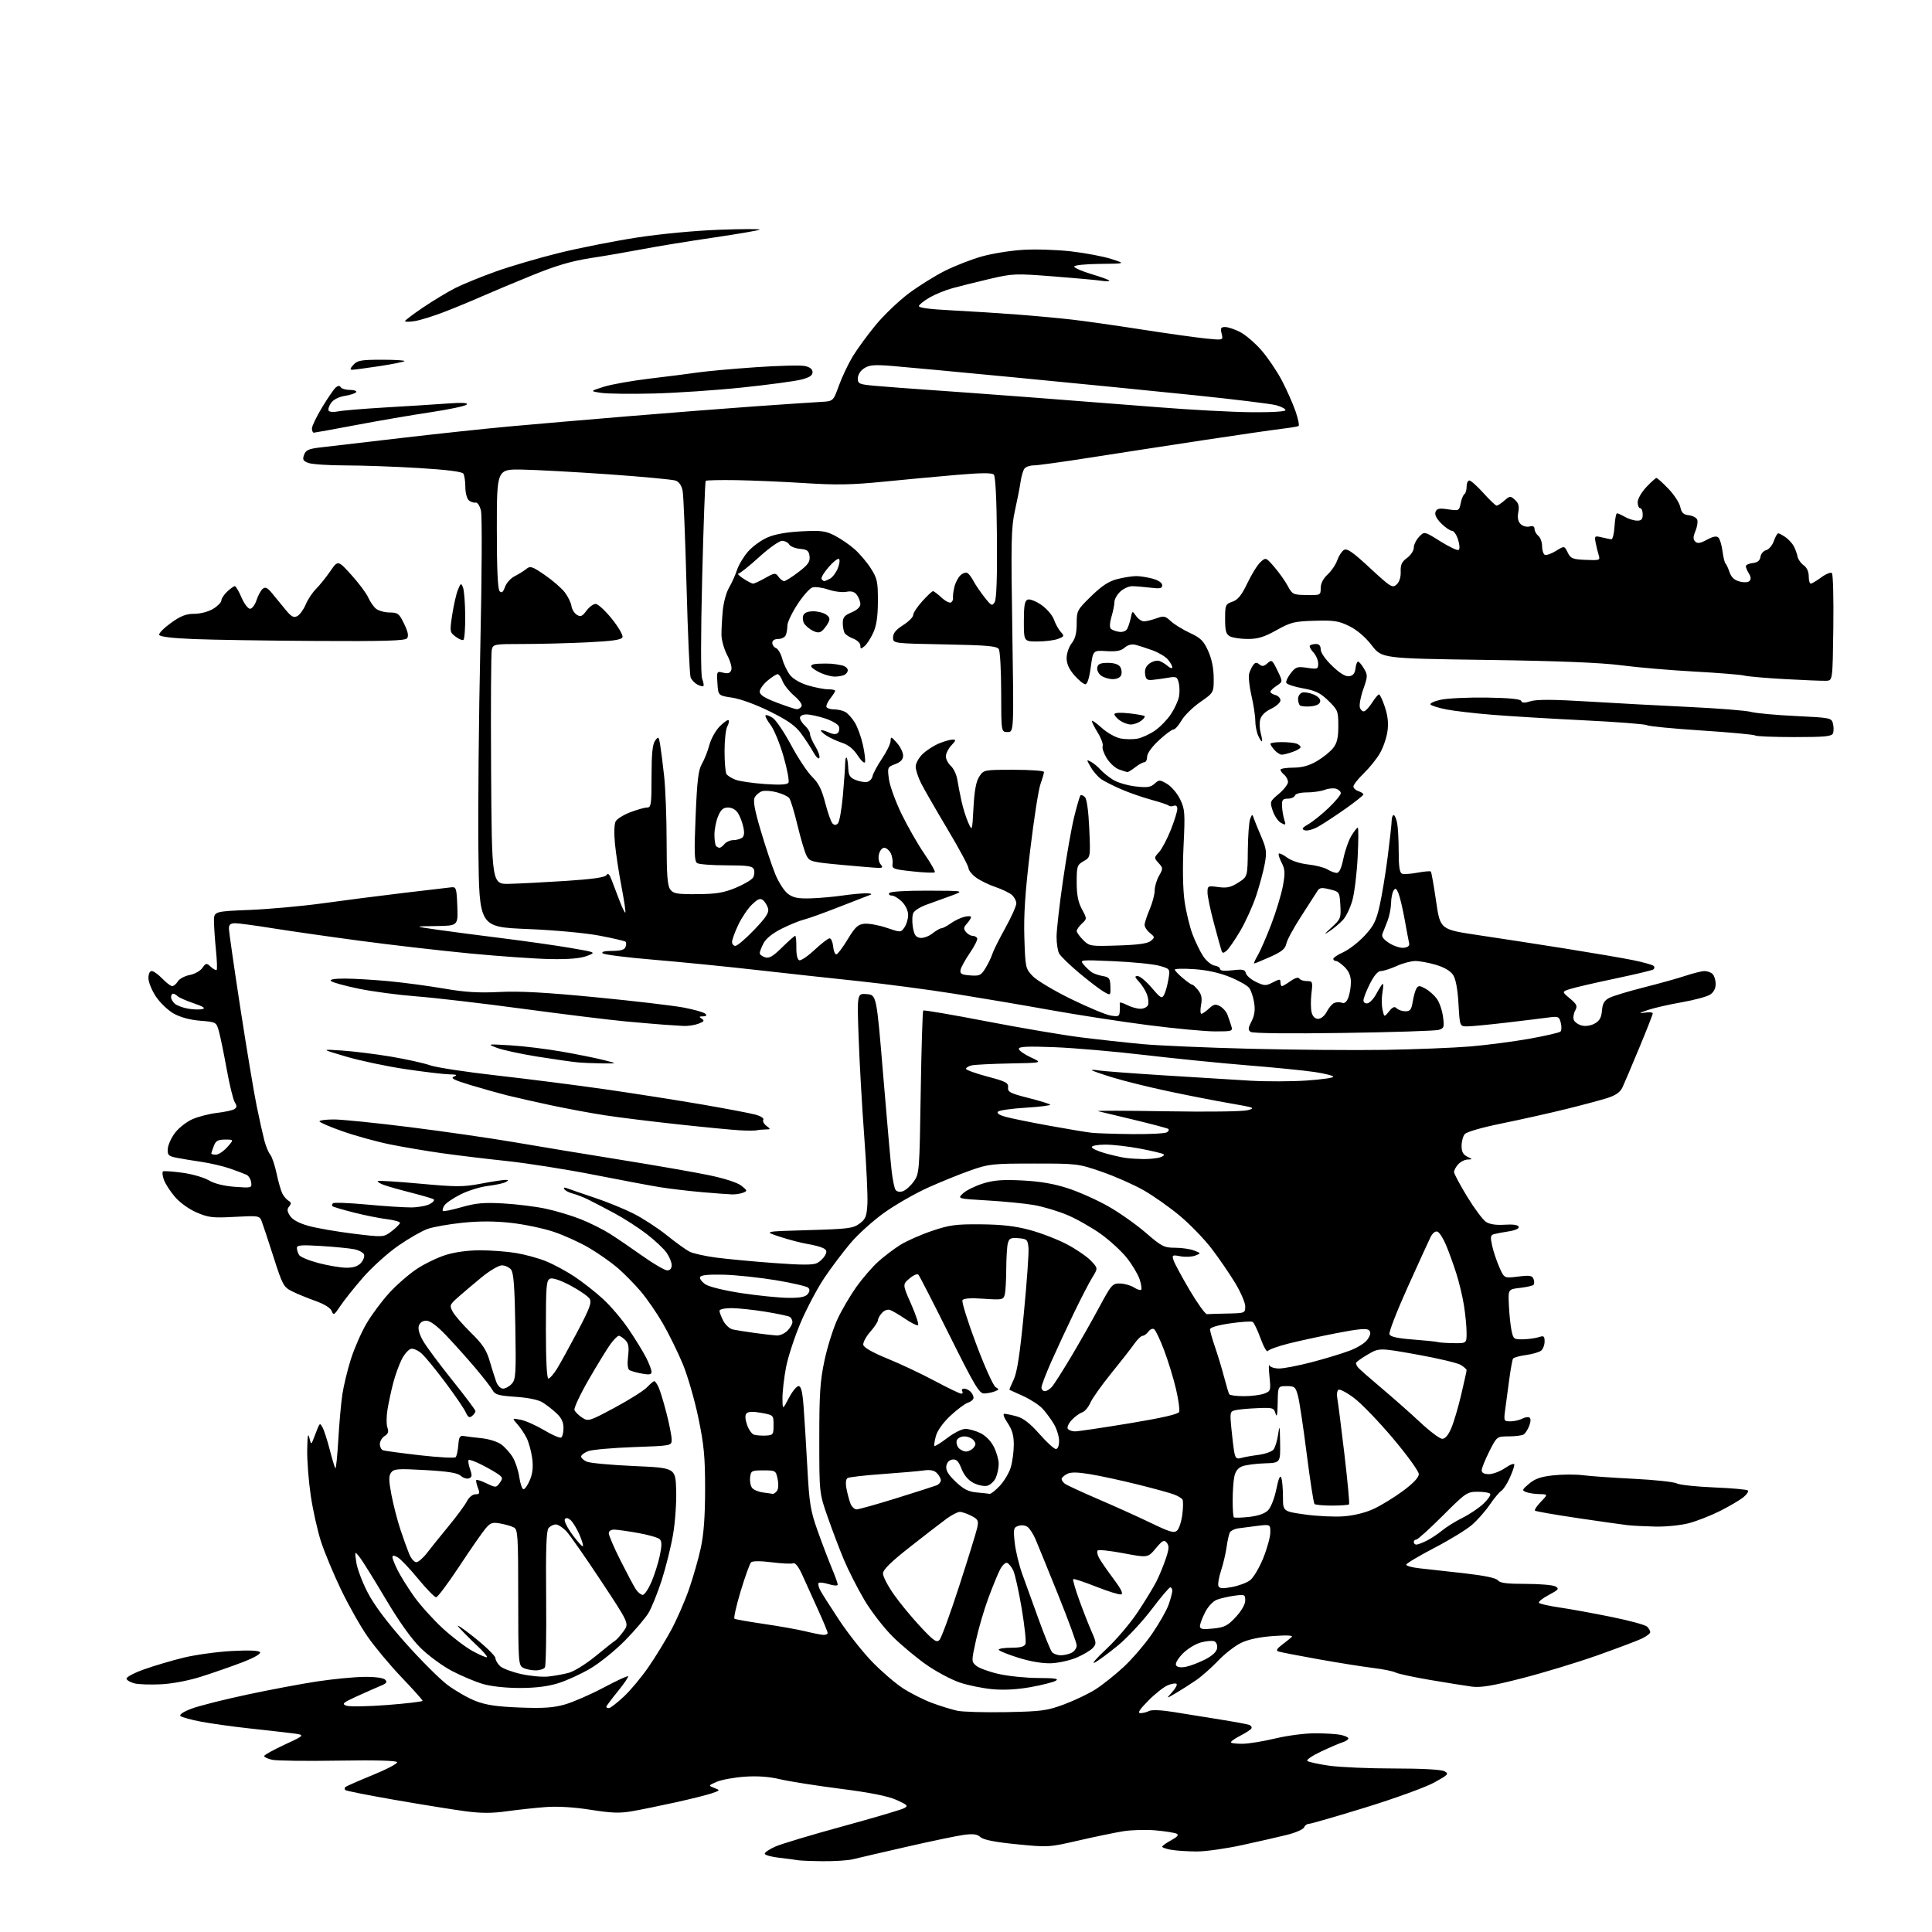 <?xml version="1.0" encoding="UTF-8" standalone="no"?>
<svg 
  version="1.1" 
  xmlns="http://www.w3.org/2000/svg" 
  xmlns:xlink="http://www.w3.org/1999/xlink" 
  xmlns:svg="http://www.w3.org/2000/svg"
  xmlns:rdf="http://www.w3.org/1999/02/22-rdf-syntax-ns#"
  xmlns:cc="http://creativecommons.org/ns#"
  xmlns:dc="http://purl.org/dc/elements/1.1/"
  viewBox="0 0 768 768"
  width="768"
  height="768"
>
<style>svg {background-color: white; }</style>"
<path stroke="none" fill="black" fill-rule="evenodd" d="M327.00,739.86C322.32,739.81 317.82,739.62 317.00,739.45C316.18,739.27 312.91,738.84 309.75,738.49C306.59,738.14 304.00,737.41 304.00,736.87C304.00,736.33 305.91,735.05 308.25,734.02C310.59,732.99 322.60,729.38 334.94,726.01C347.28,722.63 358.26,719.39 359.35,718.81C361.13,717.86 360.84,717.53 356.41,715.52C353.00,713.98 346.14,712.61 334.00,711.05C324.38,709.82 313.60,708.12 310.06,707.27C305.79,706.25 301.09,705.91 296.06,706.26C291.90,706.55 286.93,707.45 285.00,708.27C281.51,709.76 281.51,709.77 283.93,710.72C286.35,711.68 286.35,711.68 283.00,712.85C281.15,713.50 274.65,715.12 268.57,716.46C262.48,717.81 254.72,719.39 251.32,719.98C246.38,720.85 243.06,720.73 234.82,719.42C228.27,718.38 221.76,717.98 217.00,718.33C212.88,718.64 205.90,719.39 201.50,720.00C195.60,720.83 191.27,720.83 185.00,720.00C180.32,719.38 167.80,717.37 157.16,715.52C146.53,713.67 137.57,711.90 137.25,711.58C136.93,711.26 136.94,710.73 137.27,710.40C137.60,710.07 142.45,707.93 148.05,705.65C153.64,703.37 158.06,701.05 157.86,700.50C157.63,699.86 149.27,699.64 134.49,699.88C121.84,700.09 110.02,699.94 108.24,699.55C106.46,699.16 105.00,698.49 105.00,698.06C105.00,697.64 108.71,695.57 113.25,693.47C121.50,689.66 121.50,689.66 115.50,688.92C112.20,688.52 104.55,687.65 98.50,687.00C92.45,686.34 84.15,685.18 80.06,684.42C75.97,683.65 72.22,682.62 71.72,682.12C71.18,681.58 72.98,680.40 76.19,679.20C79.15,678.09 89.03,675.60 98.15,673.65C107.27,671.70 119.85,669.34 126.11,668.39C132.38,667.45 140.74,666.63 144.70,666.59C149.08,666.53 152.37,666.97 153.10,667.70C154.04,668.64 153.66,669.17 151.40,670.10C149.81,670.76 145.57,672.63 142.00,674.25C136.36,676.81 135.78,677.31 137.63,678.03C138.80,678.48 146.12,678.36 153.88,677.77C161.65,677.17 167.99,676.42 167.99,676.09C167.98,675.77 164.20,671.54 159.58,666.71C154.97,661.87 148.87,654.56 146.04,650.46C143.20,646.36 138.46,637.94 135.49,631.75C132.53,625.56 128.97,617.01 127.59,612.75C126.21,608.48 124.39,600.32 123.54,594.62C122.69,588.91 122.05,580.70 122.12,576.37C122.20,570.83 122.45,569.39 122.96,571.50C123.60,574.16 123.77,574.27 124.42,572.50C124.83,571.40 125.61,569.38 126.16,568.02C127.11,565.68 127.23,565.65 128.22,567.44C128.81,568.48 130.09,572.45 131.07,576.26C132.05,580.06 133.06,583.39 133.32,583.65C133.58,583.91 134.10,578.81 134.48,572.31C134.85,565.82 135.58,557.68 136.10,554.23C136.62,550.78 138.15,544.48 139.50,540.23C140.85,535.98 143.65,529.61 145.72,526.07C147.80,522.54 151.88,517.06 154.80,513.89C157.71,510.72 162.61,506.46 165.69,504.42C168.77,502.37 173.97,499.87 177.23,498.85C180.85,497.72 186.17,497.00 190.84,497.01C195.05,497.01 201.43,497.49 205.00,498.07C208.57,498.65 213.98,500.12 217.01,501.35C220.04,502.57 225.14,505.32 228.35,507.45C231.56,509.58 236.66,513.58 239.69,516.35C242.72,519.12 247.34,524.56 249.95,528.44C252.57,532.32 255.68,537.39 256.86,539.71C258.04,542.03 259.00,544.55 259.00,545.33C259.00,546.41 258.13,546.57 255.17,546.03C253.07,545.65 250.84,545.02 250.22,544.64C249.51,544.20 249.31,542.20 249.67,539.16C250.11,535.46 249.85,533.99 248.55,532.69C247.62,531.76 246.46,531.00 245.98,531.00C245.50,531.00 244.03,532.46 242.71,534.25C241.40,536.04 237.51,542.37 234.08,548.31C230.64,554.26 228.07,559.75 228.36,560.51C228.65,561.26 230.02,562.62 231.40,563.52C233.83,565.12 234.20,565.00 244.39,559.54C250.16,556.44 255.92,552.81 257.19,551.47C258.46,550.13 259.77,549.03 260.09,549.02C260.41,549.01 261.19,550.13 261.82,551.50C262.45,552.88 263.87,557.56 264.98,561.92C266.09,566.27 267.00,570.93 267.00,572.27C267.00,574.71 267.00,574.71 251.75,575.25C243.36,575.55 235.26,576.28 233.75,576.87C232.24,577.47 231.00,578.42 231.00,579.00C231.00,579.57 232.01,580.49 233.25,581.04C234.49,581.59 242.93,582.37 252.00,582.77C268.50,583.50 268.50,583.50 268.79,592.33C268.95,597.18 268.39,605.16 267.54,610.05C266.70,614.94 264.66,623.12 263.02,628.22C261.37,633.33 259.00,639.19 257.74,641.25C256.48,643.31 252.31,648.19 248.48,652.10C244.64,656.01 238.48,661.00 234.78,663.20C231.09,665.39 225.31,668.05 221.94,669.09C217.79,670.39 212.86,671.00 206.59,671.00C201.08,671.00 195.18,670.36 191.93,669.40C188.94,668.53 183.43,666.20 179.67,664.24C175.91,662.27 170.28,658.14 167.17,655.06C163.47,651.40 158.62,644.58 153.22,635.48C148.67,627.79 144.06,620.38 142.96,619.00C140.98,616.50 140.98,616.50 141.62,621.00C141.97,623.48 144.00,628.88 146.13,633.00C148.70,637.98 153.72,644.69 161.08,652.99C167.18,659.85 174.72,667.39 177.83,669.74C180.95,672.08 185.97,674.97 189.00,676.15C193.17,677.78 197.42,678.41 206.60,678.77C216.04,679.13 219.99,678.86 224.60,677.54C227.84,676.61 234.72,673.61 239.87,670.88C245.02,668.14 249.43,666.10 249.67,666.34C249.92,666.58 248.06,669.30 245.56,672.38C243.05,675.45 241.00,678.20 241.00,678.49C241.00,678.77 241.47,679.00 242.04,679.00C242.62,679.00 245.28,676.95 247.96,674.44C250.64,671.94 255.05,666.65 257.77,662.69C260.50,658.74 264.55,652.12 266.78,648.00C269.01,643.88 272.19,636.60 273.86,631.83C275.52,627.07 277.65,619.64 278.58,615.33C279.76,609.87 280.28,602.81 280.29,592.00C280.29,579.04 279.85,574.39 277.61,563.61C276.14,556.52 273.35,546.90 271.42,542.23C269.48,537.55 265.92,530.30 263.50,526.11C261.09,521.93 257.10,516.15 254.65,513.28C252.20,510.41 248.11,506.26 245.57,504.06C243.02,501.86 237.92,498.27 234.22,496.08C230.52,493.90 224.12,491.00 220.00,489.63C215.88,488.26 208.25,486.67 203.06,486.10C196.64,485.39 190.50,485.38 183.84,486.06C178.46,486.62 172.22,487.72 169.98,488.51C167.74,489.30 162.51,492.29 158.35,495.17C154.20,498.04 147.91,503.71 144.37,507.76C140.84,511.81 136.74,516.94 135.28,519.16C132.89,522.77 132.54,522.98 131.87,521.19C131.41,519.93 128.98,518.42 125.32,517.11C122.12,515.97 117.92,514.24 116.00,513.27C112.73,511.62 112.25,510.71 108.67,499.50C106.56,492.90 104.45,486.53 103.98,485.34C103.16,483.28 102.68,483.21 93.31,483.72C84.59,484.20 82.89,484.01 78.20,481.99C75.12,480.67 71.49,478.06 69.52,475.75C67.65,473.56 65.67,470.49 65.12,468.91C64.57,467.33 64.43,465.86 64.81,465.64C65.19,465.42 68.65,465.66 72.50,466.18C76.35,466.70 81.08,468.06 83.00,469.20C85.24,470.52 88.97,471.45 93.34,471.78C100.02,472.27 100.17,472.23 99.84,469.99C99.65,468.73 98.83,467.39 98.00,467.00C97.17,466.61 94.25,465.50 91.50,464.54C88.75,463.58 83.58,462.37 80.00,461.85C76.42,461.33 71.92,460.58 70.00,460.19C66.93,459.56 66.52,459.12 66.70,456.64C66.81,455.09 68.11,452.23 69.59,450.29C71.07,448.35 74.17,445.93 76.47,444.91C78.77,443.89 83.16,442.76 86.22,442.40C89.28,442.04 92.40,441.37 93.14,440.91C94.21,440.24 94.25,439.66 93.32,438.16C92.68,437.12 91.22,431.14 90.09,424.88C88.95,418.62 87.57,411.87 87.00,409.89C85.99,406.30 85.93,406.27 79.60,405.76C75.55,405.43 71.70,404.39 69.06,402.91C66.78,401.63 63.58,398.57 61.96,396.12C60.33,393.67 59.00,390.38 59.00,388.83C59.00,387.16 59.54,386.00 60.31,386.00C61.04,386.00 62.92,387.35 64.50,389.00C66.08,390.65 67.86,392.00 68.45,392.00C69.04,392.00 70.05,391.16 70.69,390.12C71.33,389.09 73.45,387.95 75.40,387.58C77.35,387.22 79.62,385.96 80.44,384.78C81.86,382.76 82.05,382.73 83.80,384.32C84.83,385.25 85.87,385.80 86.12,385.54C86.38,385.29 86.26,381.80 85.85,377.79C85.45,373.78 85.10,368.65 85.06,366.40C85.00,362.29 85.00,362.29 99.25,361.71C107.09,361.39 120.19,360.20 128.37,359.07C136.55,357.93 150.95,356.08 160.37,354.96C169.79,353.84 178.40,352.82 179.50,352.71C181.32,352.52 181.53,353.18 181.79,360.25C182.08,368.00 182.08,368.00 173.29,368.12C164.50,368.23 164.50,368.23 173.50,369.53C178.45,370.24 190.15,371.78 199.50,372.94C208.85,374.11 221.12,375.85 226.78,376.82C237.05,378.58 237.05,378.58 233.28,380.01C230.69,380.99 226.11,381.38 218.77,381.25C212.87,381.14 198.47,380.13 186.77,379.01C175.07,377.89 155.38,375.62 143.00,373.96C130.62,372.31 114.98,370.06 108.23,368.98C101.48,367.89 94.84,367.00 93.48,367.00C91.63,367.00 91.00,367.53 91.00,369.09C91.00,370.24 93.03,384.41 95.52,400.58C98.01,416.75 100.94,434.37 102.05,439.74C103.15,445.11 104.54,451.30 105.12,453.50C105.71,455.70 106.75,458.18 107.43,459.00C108.12,459.82 109.25,463.20 109.95,466.50C110.65,469.80 111.69,473.40 112.26,474.50C112.83,475.60 113.93,476.87 114.70,477.33C115.80,477.98 115.85,478.48 114.94,479.58C114.03,480.67 114.11,481.52 115.30,483.34C116.32,484.89 118.84,486.25 122.67,487.32C125.88,488.21 133.90,489.60 140.49,490.41C152.48,491.87 152.48,491.87 155.74,489.39C157.53,488.02 159.00,486.53 159.00,486.09C159.00,485.64 156.64,484.99 153.75,484.63C150.86,484.28 144.93,483.09 140.57,481.98C136.21,480.88 132.42,479.75 132.15,479.49C131.89,479.22 131.97,478.69 132.35,478.32C132.72,477.94 138.76,478.17 145.77,478.82C152.77,479.48 160.75,479.99 163.50,479.97C166.25,479.95 169.57,479.33 170.89,478.61C172.20,477.88 172.86,477.03 172.36,476.72C171.85,476.41 167.76,475.21 163.25,474.06C158.74,472.91 153.86,471.52 152.39,470.96C150.92,470.40 149.93,469.74 150.18,469.49C150.43,469.23 157.98,469.70 166.96,470.53C181.50,471.86 184.15,471.86 191.25,470.51C195.63,469.68 199.96,469.01 200.86,469.03C202.27,469.06 202.29,469.18 201.00,469.91C200.18,470.37 197.02,471.05 193.99,471.42C190.96,471.78 186.06,473.30 183.09,474.79C180.13,476.28 177.22,478.27 176.64,479.20C176.05,480.14 175.79,481.12 176.05,481.38C176.31,481.65 179.67,480.96 183.51,479.86C189.14,478.24 192.34,477.96 200.00,478.38C205.22,478.67 212.81,479.60 216.85,480.46C220.88,481.31 227.18,483.20 230.85,484.66C234.51,486.11 239.75,488.73 242.50,490.48C245.25,492.23 251.10,496.21 255.49,499.33C259.89,502.45 264.28,505.00 265.24,505.00C266.36,505.00 267.00,504.24 267.00,502.90C267.00,501.75 266.07,499.51 264.94,497.92C263.81,496.33 260.24,492.99 257.00,490.50C253.77,488.01 248.06,484.33 244.31,482.32C240.56,480.31 235.89,477.87 233.93,476.90C231.97,475.92 229.15,474.83 227.67,474.45C226.19,474.08 224.69,473.30 224.33,472.72C223.90,472.03 224.34,471.92 225.59,472.41C226.64,472.82 231.46,474.47 236.29,476.09C241.13,477.70 248.11,480.54 251.79,482.40C255.48,484.26 261.43,488.13 265.00,490.99C268.57,493.86 272.65,496.80 274.06,497.53C275.46,498.26 280.19,499.32 284.56,499.90C288.93,500.48 299.31,501.46 307.63,502.07C318.81,502.90 323.32,502.90 324.86,502.07C326.01,501.46 327.42,500.08 327.99,499.02C328.80,497.50 328.65,496.89 327.26,496.16C326.29,495.65 323.48,494.90 321.00,494.50C318.52,494.09 313.57,492.80 310.00,491.63C303.50,489.50 303.50,489.50 321.18,489.00C337.13,488.55 339.13,488.30 341.68,486.40C344.12,484.58 344.54,483.52 344.81,478.46C344.97,475.26 344.41,463.19 343.54,451.64C342.68,440.10 341.68,422.60 341.33,412.76C340.68,394.86 340.68,394.86 344.55,395.18C348.43,395.50 348.43,395.50 351.09,427.50C352.55,445.10 354.06,462.23 354.45,465.57C354.84,468.90 355.51,472.21 355.95,472.92C356.44,473.71 357.57,473.95 358.85,473.55C360.00,473.18 361.97,471.45 363.22,469.69C365.45,466.57 365.51,465.80 366.00,434.33C366.27,416.64 366.73,401.95 367.00,401.70C367.27,401.44 378.56,403.37 392.08,405.98C405.60,408.59 422.47,411.46 429.58,412.35C436.69,413.24 447.68,414.45 454.00,415.04C460.32,415.63 479.68,416.47 497.00,416.90C514.33,417.33 538.40,417.53 550.50,417.34C562.60,417.14 577.90,416.53 584.50,415.98C591.10,415.42 601.67,414.04 608.00,412.91C614.33,411.77 619.86,410.50 620.31,410.07C620.75,409.64 620.81,408.08 620.44,406.60C619.81,404.10 619.47,403.95 615.63,404.46C613.36,404.77 605.80,405.69 598.84,406.51C591.87,407.33 584.85,408.00 583.23,408.00C580.28,408.00 580.28,408.00 579.77,399.02C579.43,393.16 578.69,389.17 577.63,387.56C576.60,385.98 574.12,384.52 570.82,383.54C567.97,382.69 564.26,382.01 562.57,382.02C560.88,382.03 557.54,382.93 555.14,384.02C552.74,385.11 549.95,386.00 548.94,386.00C547.74,386.00 546.23,387.74 544.55,391.08C543.15,393.88 542.00,396.84 542.00,397.66C542.00,398.50 542.71,399.01 543.63,398.82C544.53,398.65 546.07,397.00 547.06,395.16C548.04,393.33 549.16,391.53 549.55,391.16C549.95,390.80 549.95,392.23 549.57,394.33C549.19,396.44 549.19,399.57 549.56,401.29C550.25,404.41 550.25,404.41 552.16,402.05C553.62,400.25 554.36,399.96 555.24,400.84C555.88,401.48 557.43,402.00 558.69,402.00C560.57,402.00 561.09,401.32 561.59,398.14C561.93,396.01 562.60,393.65 563.08,392.89C563.82,391.71 564.36,391.73 566.63,393.00C568.10,393.82 570.13,395.62 571.15,397.00C572.16,398.38 573.27,401.57 573.61,404.10C574.18,408.33 574.04,408.76 571.87,409.40C570.56,409.78 553.52,410.33 534.00,410.61C512.63,410.93 497.96,410.77 497.16,410.20C496.05,409.43 496.11,408.70 497.50,406.00C498.70,403.68 499.00,401.55 498.55,398.62C498.20,396.35 497.31,393.70 496.57,392.72C495.84,391.75 492.37,389.78 488.87,388.37C484.76,386.70 479.75,385.60 474.75,385.26C470.49,384.98 467.00,385.05 467.00,385.44C467.00,385.82 468.44,387.34 470.19,388.81C471.95,390.29 473.63,391.47 473.94,391.43C474.25,391.40 475.31,392.40 476.30,393.65C477.64,395.36 477.93,396.85 477.44,399.47C477.08,401.41 477.14,403.00 477.57,403.00C478.01,403.00 479.37,402.06 480.59,400.91C482.43,399.18 483.18,399.02 484.95,399.98C486.13,400.61 487.46,402.11 487.91,403.31C488.36,404.51 489.05,406.51 489.43,407.75C490.12,409.94 489.94,410.00 482.98,410.00C479.05,410.00 467.05,408.87 456.31,407.49C445.58,406.11 428.18,403.42 417.65,401.53C407.12,399.63 389.95,396.72 379.50,395.05C369.05,393.39 351.95,391.13 341.50,390.03C331.05,388.94 312.60,386.92 300.50,385.55C288.40,384.18 269.95,382.35 259.50,381.48C249.05,380.61 240.07,379.47 239.55,378.95C238.95,378.35 240.35,378.00 243.33,378.00C246.67,378.00 248.24,377.55 248.65,376.46C248.98,375.61 249.00,374.67 248.70,374.36C248.39,374.06 243.73,372.97 238.32,371.94C232.64,370.86 220.48,369.74 209.50,369.29C190.50,368.50 190.50,368.50 190.17,338.00C189.98,321.23 190.33,284.77 190.94,257.00C191.56,228.44 191.67,204.98 191.19,203.00C190.70,200.99 189.79,199.62 189.06,199.79C188.36,199.94 187.16,199.55 186.39,198.91C185.62,198.27 184.99,195.92 184.98,193.63C184.98,191.36 184.62,188.95 184.20,188.29C183.69,187.49 177.66,186.73 166.46,186.05C157.13,185.48 144.02,185.01 137.32,185.01C130.61,185.00 123.99,184.56 122.59,184.03C120.46,183.22 120.18,182.69 120.88,180.78C121.58,178.88 122.72,178.39 127.61,177.83C130.85,177.46 145.20,175.78 159.50,174.11C173.80,172.43 193.15,170.37 202.50,169.52C211.85,168.67 233.00,166.85 249.50,165.48C266.00,164.11 288.95,162.32 300.50,161.50C312.05,160.69 323.69,159.90 326.37,159.76C331.23,159.50 331.23,159.50 333.48,153.27C334.72,149.84 337.20,144.62 338.98,141.68C340.77,138.73 344.88,133.11 348.12,129.18C351.37,125.25 357.28,119.60 361.26,116.62C365.24,113.65 371.73,109.60 375.68,107.63C379.63,105.66 386.15,103.11 390.18,101.97C394.21,100.83 401.56,99.63 406.51,99.32C411.47,99.00 420.17,99.27 425.85,99.93C431.53,100.59 438.72,101.96 441.84,102.97C447.50,104.80 447.50,104.80 437.25,104.90C431.45,104.96 427.00,105.42 427.00,105.96C427.00,106.48 430.15,107.85 434.00,109.00C437.85,110.15 441.00,111.31 441.00,111.59C441.00,111.86 439.54,111.87 437.75,111.60C435.96,111.32 427.40,110.55 418.71,109.87C403.50,108.69 402.57,108.73 393.21,110.92C387.87,112.17 381.25,113.83 378.50,114.59C375.75,115.36 371.73,117.00 369.58,118.24C367.42,119.48 365.49,120.99 365.29,121.60C365.05,122.34 369.28,122.92 378.22,123.37C385.52,123.74 397.35,124.49 404.50,125.04C411.65,125.59 421.55,126.51 426.50,127.09C431.45,127.66 443.82,129.42 454.00,131.01C464.18,132.59 475.60,134.19 479.39,134.57C486.28,135.26 486.28,135.26 485.62,132.63C485.07,130.43 485.30,130.00 487.02,130.00C488.15,130.00 490.81,130.88 492.93,131.97C495.05,133.05 498.86,136.30 501.39,139.19C503.92,142.09 507.59,147.50 509.55,151.22C511.50,154.95 513.95,160.46 514.99,163.48C516.03,166.49 516.57,169.14 516.19,169.35C515.81,169.57 512.80,170.07 509.50,170.46C506.20,170.85 492.02,172.91 478.00,175.03C463.98,177.16 443.75,180.27 433.05,181.95C422.36,183.63 412.40,185.00 410.93,185.00C409.45,185.00 407.80,185.56 407.26,186.25C406.71,186.94 406.01,189.30 405.70,191.50C405.39,193.70 404.37,198.88 403.45,203.00C401.97,209.62 401.85,215.21 402.41,250.75C403.04,291.00 403.04,291.00 400.52,291.00C398.00,291.00 398.00,291.00 397.98,275.25C397.98,266.59 397.55,258.84 397.04,258.02C396.27,256.82 392.29,256.47 375.55,256.16C355.00,255.77 355.00,255.77 355.00,253.40C355.00,251.72 356.17,250.29 359.00,248.50C361.20,247.11 363.00,245.31 363.00,244.49C363.00,243.67 364.63,241.20 366.62,239.00C368.61,236.80 370.52,235.00 370.88,235.00C371.23,235.00 372.76,236.15 374.27,237.55C375.79,238.95 377.48,239.82 378.04,239.48C378.60,239.13 378.96,238.32 378.84,237.67C378.72,237.03 378.96,235.08 379.37,233.35C379.78,231.62 380.89,229.51 381.83,228.65C382.77,227.80 384.03,227.42 384.62,227.80C385.22,228.19 386.28,229.62 386.99,231.00C387.71,232.38 389.65,235.23 391.30,237.34C394.06,240.86 394.41,241.03 395.41,239.34C396.13,238.12 396.43,229.43 396.30,213.60C396.18,198.46 395.72,189.32 395.05,188.65C394.31,187.91 389.88,187.95 380.25,188.78C372.69,189.43 359.52,190.65 351.00,191.50C338.65,192.73 332.35,192.84 320.00,192.05C311.48,191.50 299.21,190.98 292.74,190.87C286.27,190.77 280.78,190.89 280.53,191.14C280.28,191.39 279.65,208.64 279.13,229.48C278.55,252.95 278.54,268.30 279.12,269.82C279.64,271.17 279.86,272.48 279.61,272.72C279.37,272.96 278.29,272.69 277.20,272.11C276.12,271.53 274.92,270.26 274.53,269.28C274.14,268.30 273.41,251.97 272.91,233.00C272.40,214.03 271.71,197.01 271.37,195.18C270.98,193.06 269.98,191.57 268.63,191.06C267.46,190.62 255.47,189.50 242.00,188.55C228.53,187.61 213.00,186.76 207.50,186.67C197.50,186.50 197.50,186.50 197.50,210.20C197.50,226.44 197.85,234.26 198.63,235.03C199.46,235.86 200.01,235.42 200.74,233.32C201.28,231.76 203.03,229.83 204.61,229.04C206.20,228.24 208.28,226.94 209.23,226.16C210.77,224.88 211.58,225.15 216.61,228.61C219.72,230.75 223.29,233.85 224.54,235.50C225.79,237.15 226.97,239.58 227.16,240.90C227.35,242.22 228.31,243.79 229.31,244.40C230.80,245.31 231.47,245.02 233.14,242.75C234.26,241.24 235.92,240.03 236.83,240.07C237.75,240.11 240.63,242.78 243.24,246.02C245.85,249.26 247.74,252.52 247.44,253.29C247.03,254.35 243.58,254.85 233.29,255.35C225.81,255.71 214.36,256.00 207.86,256.00C196.43,256.00 196.02,256.07 195.49,258.25C195.19,259.49 195.07,280.98 195.22,306.00C195.50,351.50 195.50,351.50 202.50,351.34C206.35,351.25 216.42,350.73 224.89,350.18C235.56,349.48 240.52,348.78 241.08,347.87C241.65,346.94 242.21,347.42 243.03,349.53C243.66,351.17 245.08,354.89 246.19,357.82C247.29,360.74 248.37,362.97 248.58,362.75C248.79,362.54 248.10,357.90 247.05,352.44C246.00,346.97 244.83,339.29 244.45,335.37C244.05,331.15 244.17,327.52 244.75,326.47C245.30,325.50 247.94,323.87 250.62,322.85C253.30,321.84 256.29,321.00 257.25,321.00C258.82,321.00 259.00,319.75 259.00,308.69C259.00,299.68 259.38,295.87 260.41,294.45C261.74,292.64 261.86,292.73 262.42,296.01C262.75,297.93 263.46,303.55 264.00,308.50C264.54,313.45 264.99,325.18 264.99,334.56C265.00,347.73 265.32,352.06 266.42,353.56C267.66,355.25 269.05,355.49 277.17,355.44C284.68,355.39 287.65,354.90 292.41,352.94C295.65,351.60 298.76,349.77 299.32,348.89C299.87,348.00 300.04,346.54 299.69,345.64C299.17,344.27 297.37,344.00 288.78,343.98C283.13,343.98 277.89,343.58 277.14,343.11C276.02,342.40 275.91,338.99 276.52,324.46C277.11,310.14 277.60,306.08 279.05,303.59C280.03,301.89 281.36,298.52 282.00,296.09C282.64,293.67 284.50,290.35 286.13,288.72C287.76,287.09 289.33,286.00 289.63,286.29C289.92,286.59 289.68,287.74 289.08,288.85C288.49,289.96 288.01,294.39 288.02,298.68C288.02,302.98 288.37,307.03 288.79,307.69C289.20,308.34 290.82,309.36 292.39,309.96C293.95,310.55 299.16,311.32 303.97,311.66C310.09,312.09 312.92,311.93 313.42,311.13C313.81,310.49 312.94,305.82 311.48,300.74C310.03,295.66 307.70,290.01 306.32,288.18C304.93,286.36 304.03,284.64 304.31,284.35C304.60,284.07 305.88,284.53 307.17,285.38C308.46,286.22 311.76,291.10 314.49,296.21C317.23,301.32 320.98,306.98 322.84,308.79C325.39,311.27 326.66,313.81 328.04,319.17C329.05,323.08 330.35,326.75 330.94,327.34C331.69,328.09 332.32,328.08 333.08,327.32C333.68,326.72 334.56,321.79 335.05,316.37C335.53,310.94 335.94,305.19 335.96,303.58C335.98,301.98 336.24,300.90 336.53,301.19C336.81,301.48 337.11,303.33 337.19,305.30C337.29,308.21 337.84,309.11 340.08,310.03C341.60,310.66 343.66,311.02 344.66,310.83C345.66,310.63 346.65,309.60 346.85,308.53C347.06,307.46 348.75,304.32 350.61,301.56C352.48,298.79 354.01,295.62 354.03,294.51C354.06,292.70 354.31,292.78 356.53,295.31C357.89,296.85 359.00,299.11 359.00,300.34C359.00,301.91 358.08,302.91 355.86,303.75C352.80,304.90 352.73,305.05 353.36,309.72C353.71,312.35 355.96,318.55 358.35,323.50C360.75,328.45 364.83,335.58 367.42,339.35C370.01,343.12 371.89,346.45 371.59,346.74C371.29,347.04 367.33,346.88 362.78,346.39C355.03,345.56 354.52,345.36 354.81,343.29C354.97,342.07 354.62,340.16 354.02,339.04C353.42,337.92 352.28,337.00 351.48,337.00C350.69,337.00 349.75,338.13 349.41,339.51C349.05,340.95 349.30,342.66 350.01,343.51C351.03,344.74 350.92,345.00 349.37,345.00C348.34,345.01 341.73,344.47 334.68,343.81C322.46,342.67 321.79,342.50 320.57,340.06C319.86,338.65 318.26,333.23 317.00,328.00C315.75,322.77 314.28,317.94 313.74,317.26C313.21,316.57 311.00,315.54 308.83,314.96C306.67,314.37 304.02,314.18 302.95,314.52C301.88,314.86 300.56,315.96 300.02,316.97C299.30,318.31 299.93,321.83 302.40,330.15C304.24,336.39 306.84,344.16 308.15,347.41C309.47,350.66 311.75,354.22 313.22,355.31C315.30,356.87 317.25,357.26 322.18,357.11C325.64,357.01 331.40,356.50 334.99,355.98C338.57,355.46 342.85,355.07 344.50,355.10C346.15,355.13 346.82,355.40 346.00,355.69C345.18,355.99 339.55,358.17 333.50,360.55C327.45,362.93 321.15,365.19 319.50,365.58C317.85,365.97 313.92,367.57 310.77,369.15C307.12,370.97 304.50,373.07 303.52,374.95C302.69,376.57 302.00,378.34 302.00,378.88C302.00,379.42 302.95,380.17 304.11,380.54C305.75,381.06 307.26,380.18 310.90,376.60C313.47,374.07 315.81,372.00 316.10,372.00C316.39,372.00 316.60,374.09 316.56,376.65C316.52,379.45 316.98,381.47 317.72,381.72C318.38,381.95 321.13,380.09 323.82,377.57C326.51,375.06 329.19,373.00 329.79,373.00C330.39,373.00 331.01,374.46 331.19,376.25C331.36,378.04 331.94,379.45 332.47,379.38C333.00,379.32 335.03,376.62 336.98,373.38C339.95,368.47 341.05,367.45 343.64,367.20C345.35,367.03 349.30,367.75 352.42,368.80C358.08,370.72 358.08,370.72 359.54,368.64C360.34,367.49 361.00,365.28 361.00,363.73C361.00,362.07 359.99,359.90 358.55,358.45C357.20,357.10 355.37,356.00 354.49,356.00C353.60,356.00 353.16,355.55 353.50,355.00C353.87,354.40 360.04,354.02 368.81,354.05C383.50,354.10 383.50,354.10 378.00,356.11C374.98,357.22 370.58,358.81 368.24,359.65C365.89,360.49 363.58,361.92 363.10,362.84C362.61,363.75 362.51,366.30 362.87,368.50C363.39,371.63 364.01,372.57 365.77,372.82C367.00,373.00 369.19,372.21 370.64,371.07C372.09,369.93 373.70,369.00 374.23,369.00C374.76,369.00 376.41,368.13 377.91,367.07C379.40,366.00 381.83,364.83 383.31,364.46C384.79,364.09 386.00,364.13 386.00,364.56C386.00,364.99 385.26,366.16 384.36,367.15C383.03,368.63 382.96,369.24 383.98,370.48C384.68,371.32 385.84,372.00 386.56,372.00C387.29,372.00 388.13,372.40 388.44,372.90C388.74,373.39 387.45,376.03 385.57,378.76C383.69,381.50 382.00,384.57 381.82,385.58C381.56,387.10 382.25,387.49 385.65,387.74C389.42,388.03 389.99,387.75 391.79,384.78C392.88,382.98 394.08,380.49 394.45,379.25C394.83,378.01 397.13,373.39 399.57,368.99C402.01,364.58 404.00,360.15 404.00,359.14C404.00,358.13 403.21,356.61 402.25,355.76C401.29,354.91 398.34,353.49 395.70,352.60C393.07,351.72 389.58,350.01 387.95,348.81C386.33,347.61 385.00,345.95 385.00,345.12C385.00,344.29 381.23,337.29 376.62,329.56C372.01,321.83 367.28,313.61 366.12,311.29C364.95,308.97 364.00,306.02 364.00,304.73C364.00,303.43 365.24,301.19 366.75,299.74C368.26,298.29 371.17,296.41 373.22,295.55C375.26,294.70 377.70,294.00 378.64,294.00C380.12,294.00 380.05,294.32 378.17,296.31C376.98,297.59 376.00,299.54 376.00,300.66C376.00,301.78 376.89,303.50 377.98,304.48C379.07,305.47 380.22,307.90 380.54,309.89C380.86,311.87 381.61,315.75 382.22,318.50C382.82,321.25 384.02,325.07 384.89,327.00C386.46,330.50 386.46,330.50 386.98,320.96C387.35,314.19 388.02,310.62 389.27,308.71C391.04,306.01 391.11,306.00 403.02,306.00C409.61,306.00 415.00,306.39 415.00,306.87C415.00,307.36 414.36,309.56 413.58,311.76C412.80,313.97 410.96,325.84 409.49,338.14C407.51,354.70 406.91,363.67 407.20,372.73C407.58,384.68 407.66,385.03 410.54,388.05C412.17,389.74 419.02,393.83 425.77,397.13C432.52,400.43 439.60,403.39 441.52,403.70C444.66,404.21 445.01,404.03 445.12,401.88C445.18,400.57 445.18,399.15 445.11,398.72C445.04,398.29 446.31,398.63 447.94,399.47C449.57,400.31 452.00,401.00 453.34,401.00C454.69,401.00 456.05,400.32 456.36,399.49C456.68,398.66 456.48,396.75 455.91,395.24C455.33,393.73 453.92,391.49 452.76,390.25C451.03,388.40 450.94,388.00 452.25,388.00C453.13,388.00 455.63,390.09 457.81,392.64C461.42,396.86 461.87,397.11 462.77,395.39C463.32,394.35 464.08,391.61 464.46,389.31C465.16,385.12 465.16,385.12 460.83,383.91C458.45,383.24 450.34,382.43 442.82,382.10C429.21,381.50 429.15,381.51 430.82,383.50C431.74,384.60 433.18,385.95 434.00,386.50C434.82,387.05 436.80,387.73 438.40,388.00C440.95,388.44 441.31,388.93 441.40,392.16C441.50,395.82 441.50,395.82 438.66,394.16C437.10,393.25 432.72,389.90 428.93,386.72C425.14,383.53 421.58,380.08 421.02,379.03C420.46,377.99 420.00,374.99 420.00,372.38C420.00,369.76 421.14,359.72 422.54,350.06C423.93,340.40 425.95,328.94 427.03,324.59C428.10,320.24 429.22,316.45 429.51,316.16C429.80,315.87 430.59,316.19 431.27,316.87C432.03,317.63 432.69,322.41 433.00,329.43C433.50,340.76 433.50,340.76 430.75,342.33C428.17,343.81 428.00,344.34 428.00,350.72C428.00,355.69 428.56,358.57 430.06,361.38C432.13,365.23 432.13,365.23 430.06,367.15C428.93,368.21 428.00,369.53 428.00,370.08C428.00,370.64 429.15,372.24 430.56,373.65C433.06,376.15 433.41,376.20 444.41,375.85C452.39,375.60 456.21,375.07 457.45,374.04C459.11,372.66 459.09,372.49 457.10,370.88C455.95,369.95 455.00,368.50 455.00,367.67C455.00,366.84 455.90,364.07 457.00,361.50C458.10,358.93 459.00,355.56 459.00,354.00C459.00,352.44 459.78,349.81 460.72,348.16C462.37,345.29 462.36,345.06 460.56,343.07C458.71,341.02 458.71,340.94 460.73,338.74C461.86,337.51 463.96,333.54 465.40,329.92C466.83,326.30 468.00,322.54 468.00,321.56C468.00,320.45 467.48,319.99 466.60,320.32C465.83,320.62 464.92,320.58 464.58,320.24C464.24,319.90 461.16,318.87 457.73,317.94C454.30,317.01 448.98,315.16 445.90,313.84C442.82,312.51 439.22,310.71 437.90,309.83C436.58,308.96 434.66,306.79 433.64,305.02C431.82,301.88 431.82,301.83 433.65,302.81C434.68,303.36 436.39,304.77 437.45,305.94C438.50,307.11 440.78,308.94 442.50,310.00C444.23,311.07 448.20,312.24 451.34,312.61C455.98,313.16 457.39,312.96 458.95,311.54C460.77,309.90 461.02,309.90 463.96,311.63C465.65,312.64 467.97,315.37 469.11,317.72C471.01,321.65 471.12,323.07 470.48,336.24C470.06,345.01 470.21,353.45 470.87,358.15C471.46,362.35 472.88,368.27 474.01,371.30C475.15,374.34 477.09,378.32 478.32,380.16C479.56,382.00 481.57,383.64 482.78,383.82C484.00,384.00 485.00,384.62 485.00,385.21C485.00,385.90 486.73,386.07 489.90,385.70C494.03,385.21 494.87,385.39 495.26,386.88C495.51,387.85 497.35,389.41 499.34,390.36C502.65,391.93 503.21,391.94 505.98,390.51C508.67,389.12 509.00,389.11 509.00,390.47C509.00,391.31 509.27,392.00 509.60,392.00C509.92,392.00 511.47,391.09 513.03,389.98C514.77,388.74 516.10,388.35 516.49,388.98C516.83,389.54 518.20,390.00 519.51,390.00C521.79,390.00 521.88,390.23 521.32,394.92C521.00,397.62 521.03,401.00 521.39,402.42C521.81,404.09 522.72,405.00 523.99,405.00C525.14,405.00 526.57,403.80 527.44,402.12C528.26,400.54 529.62,398.98 530.46,398.65C531.31,398.33 532.67,398.32 533.49,398.63C534.46,399.01 535.32,398.29 535.99,396.54C536.54,395.07 537.00,392.30 537.00,390.39C537.00,388.03 536.21,386.12 534.55,384.45C533.20,383.10 531.62,382.00 531.05,382.00C530.47,382.00 530.00,381.62 530.00,381.15C530.00,380.69 531.80,379.49 534.01,378.50C536.21,377.50 539.99,374.58 542.39,372.01C546.05,368.10 547.03,366.15 548.43,360.02C549.34,356.00 550.78,347.26 551.63,340.60C552.48,333.95 553.19,327.49 553.21,326.25C553.23,325.01 553.59,324.00 554.00,324.00C554.41,324.00 555.03,325.41 555.38,327.13C555.72,328.84 556.00,333.97 556.00,338.52C556.00,344.47 556.37,346.93 557.33,347.30C558.06,347.58 560.83,347.40 563.49,346.90C566.16,346.41 568.53,346.20 568.77,346.44C569.02,346.68 569.96,351.97 570.86,358.18C572.50,369.48 572.50,369.48 587.50,371.71C595.75,372.93 611.27,375.33 622.00,377.03C632.73,378.74 644.88,380.81 649.00,381.64C653.12,382.48 656.88,383.52 657.34,383.96C657.80,384.41 657.71,385.06 657.15,385.41C656.59,385.76 649.68,387.39 641.81,389.05C633.94,390.71 626.00,392.54 624.16,393.14C620.83,394.21 620.83,394.21 624.06,396.91C626.86,399.25 627.14,399.88 626.15,401.73C625.52,402.90 625.28,404.57 625.61,405.44C625.95,406.31 627.38,407.31 628.79,407.66C630.32,408.05 632.40,407.72 633.93,406.87C635.85,405.80 636.58,404.49 636.81,401.71C637.05,398.84 637.74,397.68 639.81,396.63C641.29,395.88 647.45,394.03 653.50,392.50C659.55,390.97 666.98,388.90 670.00,387.89C673.02,386.88 676.42,386.04 677.55,386.02C678.68,386.01 680.14,386.54 680.80,387.20C681.46,387.86 682.00,389.65 682.00,391.18C682.00,392.96 681.20,394.47 679.75,395.40C678.51,396.20 673.45,397.55 668.50,398.42C663.55,399.28 657.48,400.67 655.00,401.51C651.50,402.70 651.23,402.93 653.75,402.55C655.54,402.27 657.00,402.40 657.00,402.83C657.00,403.26 654.58,409.44 651.62,416.55C648.66,423.67 645.67,430.72 644.97,432.22C644.09,434.12 642.33,435.38 639.10,436.43C636.57,437.25 629.10,439.25 622.50,440.88C615.90,442.51 604.42,445.07 597.00,446.58C588.94,448.22 583.00,449.94 582.25,450.85C581.56,451.69 581.00,453.80 581.00,455.54C581.00,457.82 581.62,458.99 583.25,459.78C585.44,460.84 585.45,460.87 583.40,460.93C582.25,460.97 580.57,461.82 579.65,462.83C578.74,463.83 578.00,465.21 578.00,465.89C578.00,466.57 580.36,470.98 583.23,475.70C586.11,480.41 589.47,484.92 590.70,485.72C592.16,486.68 594.74,487.07 598.13,486.84C601.44,486.62 603.47,486.92 603.71,487.65C603.95,488.35 602.39,489.07 599.80,489.48C597.44,489.84 594.76,490.35 593.86,490.60C592.48,490.99 592.37,491.71 593.17,495.27C593.69,497.58 594.98,501.43 596.04,503.81C597.95,508.15 597.95,508.15 603.46,507.46C608.08,506.88 609.08,507.04 609.61,508.43C609.96,509.34 609.95,510.39 609.58,510.75C609.22,511.12 606.80,511.66 604.21,511.96C599.50,512.50 599.50,512.50 599.81,518.95C599.97,522.49 600.45,526.99 600.86,528.95C601.57,532.32 601.81,532.49 605.55,532.39C607.72,532.33 610.51,531.94 611.75,531.52C613.68,530.87 614.00,531.12 614.00,533.26C614.00,534.63 613.39,536.26 612.65,536.88C611.91,537.49 609.19,538.29 606.62,538.64C604.05,538.99 601.72,539.64 601.45,540.08C601.18,540.51 600.52,544.16 599.97,548.19C599.43,552.21 598.70,557.64 598.35,560.25C597.73,564.90 597.78,565.00 600.43,565.00C601.91,565.00 604.01,564.53 605.09,563.95C606.16,563.38 607.46,563.17 607.98,563.49C608.56,563.85 608.53,565.10 607.90,566.77C607.34,568.25 606.34,569.80 605.69,570.21C605.03,570.63 602.37,570.98 599.76,570.98C595.03,571.00 595.03,571.00 592.01,576.97C590.36,580.26 589.00,583.63 589.00,584.47C589.00,585.49 589.96,586.00 591.86,586.00C593.43,586.00 596.36,584.89 598.36,583.53C600.52,582.06 601.99,581.56 601.98,582.28C601.97,582.95 601.11,585.37 600.07,587.65C599.04,589.93 597.55,592.18 596.78,592.65C596.00,593.12 593.94,595.60 592.19,598.16C590.45,600.72 587.22,604.37 585.01,606.26C582.80,608.15 576.04,612.27 569.99,615.41C563.95,618.56 559.00,621.52 559.00,621.99C559.00,622.47 561.36,623.11 564.25,623.42C567.14,623.73 575.10,624.61 581.94,625.39C590.13,626.32 594.74,627.28 595.44,628.21C596.23,629.27 599.03,629.63 606.50,629.62C612.00,629.62 617.32,630.07 618.32,630.63C619.91,631.53 619.58,631.95 615.60,634.06C613.10,635.38 611.39,636.79 611.78,637.18C612.18,637.58 615.88,638.40 620.00,639.01C624.13,639.61 633.35,641.29 640.50,642.74C647.65,644.19 654.06,645.93 654.75,646.61C655.44,647.30 656.00,648.29 656.00,648.81C656.00,649.34 654.48,650.49 652.62,651.38C650.76,652.26 642.77,655.27 634.87,658.07C626.97,660.87 613.56,664.94 605.08,667.12C593.23,670.16 588.60,670.93 585.08,670.46C582.56,670.12 575.10,668.93 568.50,667.81C561.90,666.69 555.70,665.35 554.72,664.83C553.74,664.32 549.69,663.50 545.72,663.02C541.75,662.54 531.98,660.98 524.00,659.56C516.02,658.13 508.88,656.75 508.13,656.47C507.17,656.12 507.62,655.33 509.63,653.82C511.21,652.63 512.95,651.23 513.50,650.70C514.14,650.09 511.46,649.96 506.11,650.35C500.64,650.75 496.18,651.70 493.33,653.08C490.91,654.25 486.81,657.44 484.22,660.17C481.62,662.90 477.70,666.37 475.50,667.88C473.30,669.40 469.70,671.70 467.50,672.99C463.50,675.35 463.50,675.35 465.92,672.68C467.25,671.21 468.05,669.72 467.70,669.37C467.35,669.02 465.77,669.27 464.19,669.92C462.61,670.58 459.12,673.34 456.44,676.06C452.92,679.64 452.07,681.00 453.35,681.00C454.33,681.00 455.89,680.61 456.82,680.13C457.83,679.60 461.70,679.77 466.50,680.55C470.90,681.27 479.18,682.60 484.89,683.51C490.60,684.42 495.89,685.40 496.63,685.69C497.38,685.98 497.74,686.62 497.43,687.12C497.12,687.62 495.05,688.95 492.84,690.08C490.62,691.21 489.06,692.39 489.36,692.70C489.67,693.00 491.86,693.22 494.22,693.17C496.59,693.12 502.35,692.17 507.01,691.05C511.68,689.93 518.71,689.01 522.62,689.01C526.54,689.00 531.16,689.28 532.88,689.62C534.59,689.97 536.00,690.61 536.00,691.06C536.00,691.50 534.99,692.18 533.75,692.57C532.51,692.95 528.65,694.61 525.16,696.25C521.68,697.89 519.20,699.57 519.66,699.99C520.12,700.41 524.01,701.26 528.29,701.88C532.58,702.50 544.19,703.00 554.11,703.00C565.29,703.00 572.91,703.42 574.18,704.10C576.07,705.11 575.74,705.48 570.18,708.55C566.85,710.40 554.58,714.86 542.92,718.46C531.25,722.06 521.08,725.00 520.32,725.00C519.56,725.00 518.69,725.63 518.40,726.41C518.10,727.18 515.08,728.51 511.68,729.36C508.28,730.21 500.23,732.05 493.79,733.45C487.34,734.85 479.24,736.00 475.79,735.99C472.33,735.98 467.81,735.70 465.75,735.36C463.69,735.02 462.00,734.45 462.00,734.10C462.00,733.74 463.60,732.59 465.55,731.54C467.95,730.25 468.68,729.41 467.80,728.94C467.08,728.56 463.35,727.97 459.50,727.61C455.65,727.26 449.80,727.41 446.50,727.95C443.20,728.48 435.17,730.15 428.66,731.65C417.03,734.33 416.61,734.36 404.17,733.12C395.52,732.27 390.96,731.37 389.78,730.30C388.47,729.11 386.88,728.89 383.20,729.38C380.53,729.73 370.28,731.87 360.42,734.12C350.57,736.38 340.93,738.61 339.00,739.09C337.07,739.56 331.68,739.91 327.00,739.86zM400.00,680.60C414.07,680.32 416.19,680.04 423.00,677.51C427.12,675.98 432.76,673.29 435.52,671.52C438.28,669.76 443.28,665.78 446.63,662.68C449.98,659.58 455.05,653.68 457.89,649.57C460.73,645.46 463.72,640.21 464.53,637.92C465.34,635.63 466.00,633.13 466.00,632.37C466.00,631.62 465.64,631.00 465.20,631.00C464.76,631.00 461.43,634.94 457.79,639.75C454.15,644.56 448.18,650.98 444.52,654.00C440.86,657.02 436.66,660.13 435.18,660.89C433.71,661.66 435.76,659.26 439.75,655.55C443.73,651.85 449.42,645.15 452.38,640.66C455.35,636.17 458.67,630.70 459.77,628.50C460.87,626.30 462.51,622.31 463.41,619.64C464.73,615.73 464.81,614.48 463.81,613.27C462.74,611.98 462.13,612.29 459.42,615.52C456.28,619.26 456.28,619.26 446.65,617.45C441.36,616.45 436.72,615.95 436.35,616.32C435.97,616.70 436.21,618.03 436.89,619.29C437.56,620.55 440.12,624.26 442.58,627.54C445.69,631.69 446.62,633.59 445.64,633.80C444.86,633.97 440.36,632.57 435.64,630.69C430.91,628.82 426.85,627.48 426.61,627.72C426.37,627.97 427.44,631.68 428.99,635.97C430.54,640.27 432.76,645.93 433.92,648.55C435.85,652.91 435.89,653.46 434.44,655.06C433.57,656.03 430.69,657.75 428.04,658.89C425.39,660.03 420.81,661.05 417.86,661.17C414.46,661.30 409.67,660.50 404.75,658.96C400.49,657.63 397.00,656.19 397.00,655.77C397.00,655.35 399.26,655.00 402.03,655.00C405.63,655.00 407.23,654.56 407.65,653.47C407.97,652.62 407.29,646.29 406.14,639.39C404.98,632.49 403.46,625.67 402.77,624.25C402.07,622.82 400.96,621.47 400.31,621.26C399.65,621.05 398.41,622.25 397.53,623.93C396.66,625.62 394.58,630.71 392.89,635.25C391.21,639.79 389.00,647.33 387.97,652.00C386.13,660.39 386.14,660.52 388.07,662.17C389.15,663.09 393.15,664.56 396.96,665.42C400.78,666.29 407.86,667.01 412.70,667.03C419.41,667.05 421.07,667.31 419.67,668.13C418.66,668.71 414.16,669.85 409.67,670.66C404.39,671.61 399.03,671.90 394.50,671.48C390.65,671.13 384.82,669.94 381.55,668.84C378.28,667.74 372.40,664.63 368.48,661.92C364.56,659.21 358.46,654.13 354.92,650.64C351.39,647.14 346.29,640.56 343.60,636.00C340.90,631.44 337.26,624.29 335.50,620.11C333.75,615.92 330.82,608.23 329.00,603.00C325.68,593.50 325.68,593.50 325.68,572.00C325.67,553.95 326.01,548.93 327.77,540.70C328.92,535.30 331.25,527.93 332.95,524.30C334.64,520.68 338.01,514.94 340.42,511.56C342.84,508.17 346.70,503.70 349.00,501.62C351.30,499.54 355.23,496.54 357.73,494.96C360.23,493.37 365.93,490.84 370.39,489.33C377.49,486.93 379.93,486.60 390.00,486.69C398.40,486.77 403.65,487.39 409.48,488.97C413.87,490.16 420.45,492.70 424.09,494.62C427.74,496.53 432.02,499.46 433.61,501.11C436.49,504.12 436.49,504.12 434.21,507.81C432.95,509.84 429.65,516.23 426.86,522.00C424.08,527.77 420.05,536.46 417.90,541.29C415.76,546.13 414.00,550.74 414.00,551.54C414.00,552.35 414.61,553.00 415.35,553.00C416.08,553.00 417.37,552.21 418.19,551.25C419.02,550.29 422.39,545.00 425.68,539.50C428.96,534.00 434.00,525.14 436.86,519.82C441.82,510.59 442.21,510.14 445.28,510.22C447.05,510.27 449.53,510.97 450.78,511.79C452.04,512.60 453.32,513.02 453.63,512.70C453.94,512.39 453.67,510.52 453.02,508.55C452.37,506.58 450.09,502.76 447.96,500.06C445.82,497.36 441.12,493.05 437.51,490.47C433.89,487.89 427.91,484.51 424.22,482.96C420.52,481.41 414.57,479.63 411.00,479.02C407.43,478.40 399.11,477.58 392.52,477.20C380.54,476.50 380.54,476.50 382.83,474.37C384.09,473.19 387.62,471.45 390.67,470.49C395.01,469.13 398.42,468.86 406.36,469.25C413.45,469.61 418.90,470.54 424.50,472.36C428.90,473.79 436.11,477.01 440.53,479.52C444.95,482.02 451.66,486.75 455.46,490.04C461.80,495.52 462.74,496.00 467.11,496.00C469.73,496.00 473.14,496.50 474.68,497.10C477.50,498.21 477.50,498.21 475.11,499.12C473.80,499.63 471.16,499.75 469.25,499.39C466.02,498.78 465.83,498.89 466.48,500.93C466.86,502.13 469.74,507.48 472.88,512.81C476.03,518.14 479.14,522.46 479.80,522.40C480.46,522.34 484.15,522.23 488.00,522.15C494.90,522.00 495.00,521.96 495.00,519.31C495.00,517.83 493.21,513.67 491.03,510.06C488.85,506.45 484.69,500.37 481.78,496.54C478.88,492.71 473.17,486.79 469.10,483.38C465.03,479.97 458.51,475.37 454.60,473.14C450.70,470.92 443.23,467.62 438.00,465.81C428.66,462.58 428.20,462.52 411.00,462.53C394.55,462.53 393.04,462.69 385.82,465.24C381.59,466.72 373.98,469.81 368.89,472.10C363.81,474.39 356.02,478.85 351.58,482.01C347.13,485.17 341.08,490.62 338.12,494.13C335.16,497.63 330.50,503.80 327.78,507.84C325.05,511.88 320.82,519.83 318.37,525.53C315.93,531.22 313.27,539.32 312.46,543.53C311.66,547.73 311.02,553.27 311.05,555.84C311.09,560.50 311.09,560.50 313.57,555.75C314.93,553.14 316.66,551.00 317.43,551.00C318.45,551.00 318.99,553.17 319.45,559.25C319.79,563.79 320.47,574.70 320.94,583.50C321.71,597.69 322.17,600.52 325.01,608.50C326.77,613.45 329.29,620.07 330.60,623.22C331.92,626.37 333.00,629.36 333.00,629.88C333.00,630.43 331.58,630.38 329.50,629.74C327.58,629.15 325.74,628.93 325.42,629.25C325.10,629.57 325.39,630.88 326.06,632.16C326.73,633.45 330.15,638.83 333.66,644.11C337.16,649.40 343.06,656.85 346.76,660.66C350.47,664.48 355.98,669.20 359.00,671.16C362.02,673.11 367.20,675.72 370.50,676.95C373.80,678.17 378.30,679.56 380.50,680.04C382.70,680.51 391.48,680.76 400.00,680.60zM64.00,669.53C59.88,669.73 55.19,669.58 53.58,669.20C51.98,668.81 50.50,667.99 50.29,667.37C50.08,666.73 53.09,665.10 57.21,663.62C61.22,662.18 68.33,660.08 73.00,658.94C77.67,657.81 86.27,656.62 92.11,656.30C99.09,655.93 102.94,656.09 103.37,656.79C103.76,657.42 100.93,659.03 96.26,660.82C91.99,662.45 84.67,665.00 80.00,666.48C74.96,668.08 68.45,669.32 64.00,669.53zM217.90,666.45C220.32,666.20 224.00,665.54 226.09,664.97C228.18,664.41 232.94,661.46 236.66,658.41C240.38,655.36 243.92,652.56 244.53,652.18C245.15,651.81 246.65,650.12 247.88,648.43C250.11,645.35 250.11,645.35 238.92,628.43C232.77,619.12 226.58,610.26 225.18,608.75C223.77,607.24 221.87,606.00 220.94,606.00C220.01,606.00 218.71,606.65 218.05,607.44C217.17,608.50 216.92,615.93 217.10,635.26C217.23,649.76 217.02,662.17 216.61,662.82C216.21,663.47 214.53,664.00 212.88,664.00C211.22,664.00 209.00,663.53 207.93,662.96C206.10,661.98 206.00,660.60 206.00,635.00C206.00,610.36 205.85,607.99 204.25,607.17C203.29,606.67 200.86,605.97 198.86,605.61C195.68,605.03 194.92,605.31 192.86,607.79C191.56,609.36 186.90,616.09 182.50,622.75C178.10,629.41 174.00,634.89 173.39,634.93C172.78,634.97 169.53,631.65 166.17,627.55C162.81,623.45 159.14,619.61 158.03,619.02C156.59,618.24 156.00,618.24 156.00,619.00C156.00,619.60 156.95,621.97 158.12,624.29C159.29,626.61 162.19,631.25 164.57,634.61C166.96,637.97 172.02,643.61 175.83,647.14C179.64,650.66 185.09,654.82 187.95,656.37C190.80,657.93 193.34,658.99 193.59,658.75C193.84,658.50 192.12,656.49 189.77,654.29C187.42,652.09 184.15,648.81 182.50,647.00C180.85,645.19 183.41,646.82 188.18,650.61C192.96,654.40 196.90,658.22 196.93,659.10C196.97,659.97 197.82,661.43 198.82,662.34C199.82,663.25 203.54,664.64 207.07,665.44C210.61,666.24 215.48,666.70 217.90,666.45zM471.37,662.59C473.09,662.25 476.52,660.95 479.00,659.69C481.95,658.18 483.61,656.63 483.82,655.19C484.00,653.94 483.51,652.75 482.67,652.43C481.87,652.12 479.46,652.34 477.32,652.91C475.18,653.49 471.93,655.51 470.10,657.39C468.14,659.42 467.08,661.31 467.51,662.01C467.97,662.75 469.42,662.97 471.37,662.59zM421.69,658.00C423.03,658.00 425.00,657.53 426.07,656.96C427.13,656.40 428.00,655.10 428.00,654.09C428.00,653.08 424.67,643.98 420.60,633.88C416.52,623.77 412.50,613.89 411.65,611.92C410.81,609.95 409.44,607.78 408.61,607.09C407.73,606.36 406.19,606.12 404.92,606.53C402.90,607.17 402.78,607.66 403.36,613.19C403.71,616.47 405.08,622.16 406.41,625.83C407.74,629.50 410.69,637.66 412.97,643.97C415.25,650.27 417.59,656.01 418.18,656.72C418.77,657.42 420.34,658.00 421.69,658.00zM373.46,651.90C374.20,651.13 377.73,641.50 381.29,630.50C384.86,619.50 388.08,609.06 388.46,607.31C389.06,604.47 388.80,603.95 386.12,602.56C384.46,601.70 382.40,601.00 381.54,601.00C380.68,601.00 378.29,602.24 376.22,603.75C374.15,605.26 367.63,610.30 361.73,614.94C354.08,620.95 351.00,623.99 351.00,625.51C351.00,626.68 352.91,630.38 355.25,633.72C357.59,637.07 362.34,642.84 365.81,646.56C371.17,652.30 372.32,653.10 373.46,651.90zM327.25,649.89C328.21,649.95 329.00,649.61 329.00,649.14C329.00,648.66 327.28,644.50 325.18,639.89C323.08,635.27 320.29,629.12 318.99,626.21C317.47,622.82 316.15,621.11 315.30,621.44C314.58,621.72 310.73,621.53 306.74,621.03C302.29,620.47 299.14,620.48 298.56,621.05C298.04,621.56 296.18,626.72 294.43,632.51C292.68,638.30 291.57,643.24 291.98,643.48C292.38,643.73 297.67,644.66 303.73,645.55C309.79,646.43 317.17,647.75 320.13,648.47C323.08,649.19 326.29,649.83 327.25,649.89zM482.25,647.37C486.77,646.90 488.02,646.27 491.25,642.78C493.51,640.35 495.00,637.75 495.00,636.24C495.00,633.85 494.78,633.76 490.68,634.32C488.30,634.65 485.17,635.36 483.72,635.92C482.20,636.49 480.21,638.62 479.04,640.92C477.92,643.12 477.00,645.59 477.00,646.41C477.00,647.62 478.02,647.80 482.25,647.37zM255.49,634.00C256.19,634.00 257.74,631.70 258.95,628.89C260.16,626.07 261.66,621.35 262.28,618.39C263.13,614.37 263.12,612.72 262.27,611.87C261.64,611.24 257.83,610.13 253.81,609.41C249.79,608.69 245.49,608.08 244.25,608.05C242.88,608.02 242.00,608.59 242.00,609.52C242.00,610.36 244.08,615.18 246.62,620.24C249.16,625.29 251.91,630.46 252.73,631.72C253.56,632.97 254.80,634.00 255.49,634.00zM489.67,630.88C492.33,630.39 495.58,629.19 496.89,628.21C498.21,627.24 500.56,623.30 502.12,619.47C503.67,615.64 504.95,611.02 504.97,609.22C505.00,605.93 505.00,605.93 499.75,606.56C496.86,606.91 493.41,607.36 492.08,607.56C490.75,607.76 489.34,608.45 488.95,609.08C488.56,609.71 487.96,612.31 487.61,614.86C487.26,617.41 486.27,621.65 485.40,624.29C484.53,626.92 484.05,629.68 484.33,630.42C484.73,631.47 485.92,631.57 489.67,630.88zM165.47,621.00C166.26,621.00 168.17,619.37 169.71,617.37C171.24,615.37 175.13,610.54 178.35,606.63C181.57,602.72 184.84,598.28 185.62,596.76C186.44,595.18 187.88,594.00 189.00,594.00C190.69,594.00 190.82,593.65 189.95,591.36C189.40,589.91 189.13,588.54 189.35,588.32C189.57,588.10 191.43,588.71 193.47,589.69C197.09,591.41 197.23,591.41 198.63,589.49C199.90,587.75 199.87,587.37 198.28,586.18C197.30,585.44 194.32,583.72 191.65,582.35C188.98,580.98 186.57,580.10 186.28,580.38C186.00,580.67 186.25,582.29 186.85,583.99C187.73,586.52 187.65,587.20 186.43,587.67C185.60,587.98 184.14,587.53 183.18,586.66C181.89,585.50 178.18,584.90 169.07,584.38C158.13,583.76 156.56,583.88 155.47,585.37C154.49,586.71 154.52,588.53 155.61,594.25C156.37,598.20 157.96,604.38 159.15,607.97C160.34,611.56 161.93,615.96 162.67,617.75C163.42,619.54 164.68,621.00 165.47,621.00zM231.70,614.63C231.96,614.37 231.30,612.22 230.25,609.83C229.19,607.45 227.62,604.92 226.75,604.20C225.67,603.31 224.97,603.24 224.52,603.97C224.16,604.56 225.52,607.30 227.55,610.07C229.58,612.83 231.45,614.89 231.70,614.63zM563.05,614.00C563.63,614.00 565.54,613.26 567.30,612.36C569.06,611.46 571.80,609.63 573.39,608.30C574.98,606.98 578.58,604.74 581.39,603.34C584.20,601.94 587.94,599.42 589.71,597.74C591.48,596.06 592.69,594.30 592.40,593.84C592.12,593.38 589.89,593.00 587.45,593.00C583.19,593.00 582.67,593.36 573.53,602.50C568.30,607.73 563.57,612.00 563.01,612.00C562.46,612.00 562.00,612.45 562.00,613.00C562.00,613.55 562.47,614.00 563.05,614.00zM467.92,608.41C468.71,607.68 469.64,604.82 469.99,602.06C470.35,599.29 470.37,596.60 470.05,596.08C469.72,595.55 468.20,594.64 466.65,594.06C465.11,593.47 458.59,591.68 452.17,590.09C445.75,588.49 437.27,586.66 433.33,586.01C428.04,585.15 425.61,585.14 424.08,585.96C422.94,586.57 422.00,587.45 422.00,587.91C422.00,588.38 422.56,589.21 423.25,589.76C423.94,590.31 429.90,593.08 436.50,595.91C443.10,598.74 452.55,603.01 457.50,605.40C465.06,609.05 466.73,609.53 467.92,608.41zM658.04,606.84C653.89,606.75 648.92,606.50 647.00,606.28C645.08,606.07 636.12,604.79 627.10,603.46C618.08,602.12 610.46,600.79 610.17,600.50C609.88,600.22 610.93,598.63 612.51,596.99C615.37,594.00 615.37,594.00 611.94,593.93C610.05,593.89 607.66,593.53 606.63,593.12C604.92,592.45 605.04,592.15 607.86,589.78C610.20,587.80 612.57,586.99 617.53,586.46C621.15,586.07 626.44,586.06 629.30,586.43C632.16,586.80 641.25,587.44 649.50,587.85C657.75,588.26 665.40,589.08 666.50,589.67C667.60,590.26 674.27,590.98 681.31,591.27C688.36,591.56 694.44,592.10 694.81,592.48C695.19,592.86 694.38,594.08 693.00,595.20C691.62,596.31 687.46,598.76 683.75,600.63C680.04,602.50 674.43,604.69 671.29,605.51C668.15,606.33 662.19,606.93 658.04,606.84zM496.50,603.00C500.09,602.60 502.76,601.68 504.05,600.39C505.18,599.27 506.61,595.63 507.35,592.02C508.22,587.76 508.87,586.22 509.32,587.40C509.70,588.37 510.00,591.78 510.00,594.98C510.00,600.79 510.00,600.79 518.65,602.02C523.40,602.70 530.31,603.03 533.99,602.77C538.17,602.47 542.72,601.35 546.09,599.79C549.07,598.41 554.31,595.19 557.75,592.64C561.83,589.62 564.00,587.30 564.00,585.98C564.00,584.87 559.41,578.52 553.81,571.87C548.20,565.21 541.24,557.98 538.35,555.80C535.46,553.61 532.63,552.11 532.08,552.45C531.52,552.80 531.30,554.30 531.59,555.79C531.88,557.28 533.15,567.27 534.42,578.00C535.68,588.73 536.52,597.73 536.27,598.00C536.03,598.27 532.98,598.50 529.50,598.50C526.02,598.50 522.88,598.21 522.53,597.86C522.18,597.51 520.79,588.56 519.44,577.96C518.10,567.36 516.53,556.96 515.96,554.85C515.01,551.32 514.63,551.00 511.46,551.00C508.00,551.00 508.00,551.00 507.90,557.75C507.83,562.27 507.56,563.67 507.08,562.00C506.40,559.63 506.04,559.51 499.93,559.76C496.40,559.90 492.45,560.26 491.17,560.55C488.94,561.05 488.87,561.34 489.49,567.79C489.84,571.48 490.36,575.78 490.66,577.34C491.10,579.68 491.58,580.07 493.35,579.57C494.53,579.23 497.63,578.67 500.24,578.34C502.85,578.00 505.54,577.06 506.21,576.25C506.88,575.44 507.73,572.69 508.08,570.14C508.64,566.16 508.75,566.64 508.86,573.50C508.99,581.50 508.99,581.50 502.70,581.70C499.23,581.81 495.25,582.34 493.84,582.87C492.09,583.54 491.08,584.86 490.64,587.05C490.29,588.81 490.00,593.04 490.00,596.46C490.00,599.87 490.21,602.88 490.47,603.14C490.73,603.40 493.44,603.34 496.50,603.00zM340.51,600.00C341.36,600.00 348.46,598.01 356.28,595.58C364.10,593.14 371.29,590.84 372.25,590.47C373.21,590.09 374.00,589.19 374.00,588.46C374.00,587.74 373.29,586.44 372.43,585.57C371.33,584.47 369.75,584.16 367.18,584.53C365.16,584.82 357.77,585.46 350.76,585.96C343.76,586.46 337.53,587.17 336.92,587.55C336.24,587.97 336.07,589.57 336.48,591.72C336.84,593.64 337.54,596.29 338.04,597.61C338.54,598.92 339.65,600.00 340.51,600.00zM307.13,593.84C307.47,593.93 308.23,593.43 308.80,592.74C309.42,592.00 309.55,590.04 309.13,587.99C308.43,584.57 308.32,584.50 303.46,584.50C298.77,584.50 298.48,584.65 298.18,587.31C298.00,588.86 298.37,590.74 299.00,591.50C299.63,592.26 301.58,593.06 303.32,593.28C305.07,593.50 306.78,593.75 307.13,593.84zM393.38,593.83C393.87,593.92 395.69,592.49 397.43,590.64C399.17,588.79 401.14,585.48 401.80,583.28C402.46,581.07 403.00,577.02 403.00,574.27C403.00,570.61 402.34,568.31 400.53,565.64C399.05,563.46 398.55,562.00 399.28,562.01C399.95,562.01 402.18,562.48 404.23,563.05C406.83,563.77 409.53,565.88 413.20,570.04C416.08,573.32 419.02,576.00 419.72,576.00C420.50,576.00 421.00,574.72 421.00,572.75C420.99,570.96 420.05,567.92 418.89,566.00C417.74,564.08 415.70,561.33 414.36,559.90C413.01,558.47 409.57,556.24 406.71,554.94C403.84,553.64 401.40,552.54 401.28,552.48C401.16,552.43 401.90,550.62 402.94,548.45C404.32,545.56 405.41,538.45 407.00,522.00C408.20,509.62 409.03,497.93 408.84,496.00C408.53,492.77 408.22,492.48 404.88,492.20C401.82,491.94 401.17,492.25 400.64,494.20C400.30,495.46 400.02,500.10 400.00,504.50C399.98,508.90 399.71,513.47 399.40,514.65C398.85,516.68 398.37,516.77 391.05,516.27C385.92,515.91 383.05,516.11 382.60,516.84C382.22,517.45 384.66,525.27 388.02,534.22C391.38,543.17 394.86,550.90 395.77,551.41C397.24,552.24 397.21,552.41 395.46,553.09C394.38,553.52 392.48,553.89 391.24,553.93C389.28,553.99 387.49,550.99 377.41,530.75C371.05,517.96 365.49,507.13 365.06,506.68C364.62,506.23 363.03,506.93 361.51,508.24C358.75,510.61 358.75,510.61 362.26,518.55C364.18,522.92 365.38,526.64 364.91,526.82C364.45,527.00 362.14,525.84 359.78,524.24C357.43,522.64 354.75,521.07 353.84,520.74C352.89,520.39 351.51,520.88 350.59,521.90C349.72,522.86 349.00,524.17 349.00,524.79C349.00,525.42 347.61,527.51 345.92,529.44C344.23,531.37 342.99,533.70 343.17,534.62C343.38,535.67 346.93,537.69 352.76,540.06C357.86,542.14 366.31,546.12 371.54,548.92C376.77,551.71 381.51,554.00 382.08,554.00C382.65,554.00 382.84,553.55 382.50,553.00C382.16,552.45 382.49,552.00 383.24,552.00C383.99,552.00 385.14,552.54 385.80,553.20C386.46,553.86 387.00,554.95 387.00,555.63C387.00,556.31 386.02,557.18 384.83,557.56C383.63,557.93 380.49,560.27 377.84,562.75C374.91,565.48 372.64,568.65 372.04,570.82C371.50,572.78 371.24,574.57 371.46,574.79C371.68,575.01 373.98,573.58 376.58,571.60C379.17,569.62 382.39,568.00 383.74,568.00C385.09,568.00 387.75,568.74 389.65,569.64C391.75,570.64 393.86,572.77 395.05,575.10C396.12,577.20 397.00,580.27 397.00,581.91C397.00,583.56 396.47,586.06 395.83,587.48C395.18,588.89 393.66,590.30 392.44,590.61C391.21,590.91 388.77,590.41 386.99,589.50C384.90,588.41 383.23,586.45 382.22,583.87C381.01,580.80 380.19,579.97 378.58,580.20C377.28,580.39 376.38,581.37 376.17,582.83C375.93,584.50 376.99,586.25 379.90,589.02C383.04,592.00 384.94,592.97 388.23,593.27C390.58,593.48 392.90,593.73 393.38,593.83zM208.11,592.00C208.66,592.00 209.80,590.33 210.65,588.29C211.74,585.68 212.01,583.11 211.55,579.63C211.18,576.91 210.19,573.30 209.33,571.59C208.47,569.89 206.81,567.42 205.63,566.11C203.50,563.71 203.50,563.71 206.98,564.38C208.90,564.74 213.10,566.61 216.32,568.53C219.53,570.45 222.58,571.76 223.08,571.45C223.59,571.14 224.00,569.42 224.00,567.63C224.00,565.37 223.16,563.60 221.25,561.82C219.74,560.41 217.28,558.48 215.78,557.54C214.07,556.45 210.09,555.61 204.99,555.26C198.12,554.79 196.75,554.39 195.79,552.60C195.17,551.45 191.98,547.35 188.71,543.50C185.43,539.65 180.28,533.91 177.26,530.75C173.66,526.98 170.98,525.00 169.46,525.00C168.00,525.00 166.89,525.76 166.49,527.03C166.08,528.33 166.74,530.58 168.34,533.28C169.71,535.60 174.92,542.59 179.91,548.81C184.91,555.03 189.00,560.49 189.00,560.94C189.00,561.39 188.40,562.26 187.66,562.87C186.61,563.74 186.05,563.41 185.13,561.40C184.49,559.97 180.88,554.69 177.12,549.65C173.36,544.62 169.14,539.45 167.73,538.16C166.33,536.87 164.39,535.97 163.44,536.16C162.48,536.35 160.82,538.18 159.76,540.24C158.69,542.29 157.14,546.57 156.31,549.74C155.48,552.91 154.45,557.74 154.01,560.48C153.58,563.22 153.58,566.40 154.02,567.55C154.60,569.09 154.31,569.95 152.91,570.83C151.86,571.48 151.00,572.93 151.00,574.04C151.00,575.15 151.56,576.26 152.25,576.51C152.94,576.75 159.55,577.64 166.94,578.49C174.33,579.33 180.71,579.68 181.12,579.26C181.53,578.84 182.01,576.70 182.18,574.50C182.45,571.13 182.81,570.56 184.50,570.86C185.60,571.05 188.75,571.44 191.50,571.72C194.25,572.00 197.71,573.08 199.18,574.13C200.65,575.18 202.74,577.49 203.81,579.27C204.89,581.05 206.07,584.64 206.44,587.25C206.82,589.86 207.57,592.00 208.11,592.00zM384.00,577.00C384.97,577.00 386.32,576.33 387.00,575.50C387.99,574.30 387.99,573.70 387.00,572.50C386.32,571.67 384.67,571.00 383.35,571.00C382.02,571.00 380.68,571.68 380.36,572.51C380.04,573.34 380.33,574.69 381.01,575.51C381.69,576.33 383.03,577.00 384.00,577.00zM573.29,571.95C574.46,571.98 575.70,570.53 576.89,567.75C577.90,565.41 579.68,559.39 580.86,554.37C582.04,549.36 583.00,544.98 583.00,544.65C583.00,544.32 581.99,543.40 580.75,542.61C579.51,541.82 571.69,539.96 563.38,538.47C548.26,535.77 548.26,535.77 543.63,538.48C541.08,539.97 539.01,541.48 539.02,541.85C539.02,542.21 539.36,542.95 539.77,543.50C540.17,544.06 544.33,547.72 549.00,551.65C553.67,555.58 560.65,561.74 564.50,565.35C568.35,568.95 572.30,571.93 573.29,571.95zM304.50,570.66C307.31,570.51 307.50,570.24 307.50,566.51C307.50,562.53 307.49,562.52 302.67,561.64C299.52,561.06 297.49,561.11 296.81,561.79C296.11,562.49 296.15,563.92 296.95,566.35C297.59,568.29 298.88,570.09 299.81,570.34C300.74,570.60 302.85,570.74 304.50,570.66zM427.31,569.00C428.51,569.01 438.21,567.57 448.86,565.81C461.98,563.64 468.38,562.17 468.74,561.24C469.03,560.48 468.46,556.41 467.48,552.18C466.50,547.96 464.37,541.02 462.76,536.76C461.15,532.50 459.35,528.72 458.76,528.35C458.18,527.99 457.15,528.44 456.49,529.35C455.82,530.26 454.80,531.00 454.21,531.00C453.62,531.00 452.11,532.46 450.85,534.25C449.60,536.04 445.47,541.33 441.67,546.00C437.88,550.67 434.16,555.93 433.40,557.68C432.65,559.42 431.20,561.12 430.18,561.44C429.15,561.77 427.30,563.12 426.05,564.44C424.81,565.77 424.09,567.34 424.45,567.93C424.82,568.52 426.10,569.00 427.31,569.00zM494.49,555.00C497.45,555.00 501.07,554.54 502.55,553.98C505.13,553.00 505.20,552.76 504.64,547.23C504.32,544.08 504.30,542.06 504.61,542.75C504.92,543.44 506.65,544.00 508.47,544.00C510.29,544.00 516.04,542.89 521.24,541.54C526.44,540.19 533.26,538.13 536.38,536.96C539.70,535.72 542.74,533.81 543.68,532.36C544.88,530.54 545.00,529.60 544.18,528.78C543.35,527.95 539.98,528.25 531.28,529.95C524.80,531.21 516.15,533.09 512.05,534.13C507.96,535.17 504.31,536.49 503.96,537.07C503.60,537.64 502.32,535.40 501.11,532.09C499.91,528.78 498.49,525.80 497.96,525.48C497.44,525.15 493.41,525.42 489.01,526.06C483.98,526.79 481.00,527.69 481.00,528.46C481.00,529.13 481.92,532.34 483.03,535.59C484.15,538.84 485.77,544.20 486.62,547.49C487.48,550.79 488.39,553.82 488.65,554.24C488.91,554.66 491.54,555.00 494.49,555.00zM199.97,552.00C200.91,552.00 202.48,551.13 203.45,550.06C205.03,548.31 205.17,546.05 204.85,527.21C204.59,511.38 204.17,505.90 203.13,504.65C202.37,503.74 200.73,503.00 199.49,503.00C198.24,503.00 194.62,505.14 191.44,507.75C188.26,510.36 184.06,513.92 182.11,515.65C178.73,518.64 178.62,518.93 179.96,521.43C180.74,522.88 184.00,526.63 187.21,529.78C191.83,534.31 193.38,536.65 194.65,541.00C195.53,544.02 196.70,547.74 197.25,549.25C197.81,550.80 198.99,552.00 199.97,552.00zM217.99,548.00C218.53,548.00 220.03,546.31 221.32,544.25C222.61,542.19 226.32,535.45 229.58,529.28C234.42,520.12 235.30,517.74 234.39,516.28C233.78,515.30 230.39,512.95 226.85,511.06C222.92,508.97 219.75,507.88 218.71,508.28C217.18,508.87 217.00,510.99 217.00,528.47C217.00,540.66 217.37,548.00 217.99,548.00zM577.75,533.92C583.00,534.00 583.00,534.00 582.99,529.75C582.99,527.41 582.52,522.58 581.96,519.00C581.40,515.42 579.99,509.57 578.84,506.00C577.69,502.43 575.87,497.39 574.78,494.82C573.70,492.25 572.19,489.90 571.42,489.61C570.57,489.28 569.48,490.14 568.66,491.78C567.92,493.28 563.81,502.26 559.54,511.74C555.27,521.22 552.02,529.61 552.32,530.39C552.70,531.39 555.47,532.01 561.68,532.48C566.53,532.85 570.95,533.30 571.50,533.49C572.05,533.69 574.86,533.88 577.75,533.92zM308.75,530.88C309.99,530.94 311.90,530.10 313.00,529.00C314.10,527.90 315.00,526.35 315.00,525.56C315.00,524.77 314.53,523.83 313.96,523.48C313.39,523.12 309.01,522.20 304.21,521.42C299.42,520.64 293.36,520.01 290.75,520.00C288.10,520.00 286.00,520.46 286.00,521.05C286.00,521.63 286.68,523.42 287.52,525.04C288.35,526.65 290.04,528.20 291.27,528.48C292.50,528.76 296.43,529.39 300.00,529.87C303.57,530.36 307.51,530.81 308.75,530.88zM313.13,515.91C317.96,515.98 320.10,515.58 321.04,514.46C321.90,513.41 321.99,512.59 321.30,511.90C320.74,511.34 314.93,509.99 308.39,508.90C301.85,507.82 292.50,506.83 287.60,506.71C281.47,506.57 278.57,506.87 278.29,507.69C278.06,508.34 279.05,509.64 280.48,510.58C281.95,511.54 288.21,513.06 294.79,514.05C301.23,515.02 309.48,515.86 313.13,515.91zM137.60,503.94C140.45,503.98 142.23,503.40 143.47,502.04C144.44,500.96 145.00,499.45 144.71,498.68C144.41,497.91 142.67,496.98 140.84,496.60C139.00,496.22 133.11,495.64 127.75,495.31C119.76,494.81 118.00,494.95 118.02,496.10C118.02,496.87 118.43,498.13 118.92,498.91C119.41,499.68 122.89,501.12 126.66,502.10C130.42,503.08 135.34,503.91 137.60,503.94zM291.00,474.79C289.62,474.76 284.23,474.35 279.00,473.90C273.77,473.44 266.35,472.56 262.50,471.95C258.65,471.33 246.72,469.09 235.98,466.97C225.24,464.86 209.72,462.41 201.48,461.53C193.24,460.66 181.55,459.24 175.50,458.39C169.45,457.53 160.22,455.96 155.00,454.91C149.78,453.85 141.34,451.52 136.25,449.74C131.17,447.96 127.00,446.16 127.00,445.75C127.00,445.34 129.59,445.00 132.75,445.00C135.91,445.00 149.53,446.38 163.00,448.07C176.47,449.76 195.15,452.46 204.50,454.06C213.85,455.67 232.75,458.79 246.50,461.00C260.25,463.21 276.13,465.97 281.79,467.15C287.97,468.43 293.13,470.10 294.69,471.33C297.11,473.23 297.16,473.42 295.39,474.12C294.35,474.52 292.38,474.83 291.00,474.79zM454.50,460.75C456.70,460.78 459.62,460.49 460.99,460.11C462.36,459.73 463.02,459.13 462.47,458.79C461.91,458.44 457.70,457.45 453.12,456.58C448.53,455.71 442.35,455.00 439.39,455.00C436.43,455.00 434.00,455.44 434.00,455.97C434.00,456.51 436.36,457.61 439.25,458.42C442.14,459.24 445.85,460.08 447.50,460.30C449.15,460.52 452.30,460.72 454.50,460.75zM85.83,459.00C86.84,459.00 88.87,457.65 90.34,456.00C93.02,453.00 93.02,453.00 89.48,453.00C86.61,453.00 85.77,453.48 84.98,455.57C84.44,456.98 84.00,458.33 84.00,458.57C84.00,458.80 84.83,459.00 85.83,459.00zM450.00,450.82C456.88,450.90 463.11,450.58 463.86,450.11C464.60,449.64 464.83,449.02 464.36,448.73C463.89,448.44 457.88,446.85 451.00,445.19C444.12,443.53 437.60,441.97 436.50,441.71C435.40,441.46 447.55,441.48 463.50,441.75C480.06,442.04 493.99,441.85 495.98,441.32C499.20,440.45 498.70,440.26 488.98,438.59C483.21,437.60 472.20,435.45 464.50,433.81C456.80,432.18 446.79,429.70 442.25,428.30C437.71,426.91 434.00,425.60 434.00,425.41C434.00,425.21 435.24,425.26 436.75,425.52C438.26,425.78 449.85,426.66 462.50,427.46C475.15,428.27 490.73,429.23 497.12,429.60C503.52,429.96 513.53,429.93 519.37,429.53C525.22,429.13 530.00,428.46 530.00,428.03C530.00,427.60 526.66,426.75 522.58,426.14C518.50,425.53 506.46,424.33 495.83,423.48C485.20,422.62 466.82,420.77 455.00,419.38C443.18,417.98 427.09,416.59 419.25,416.28C408.56,415.86 405.00,416.02 405.00,416.92C405.00,417.58 407.14,419.10 409.75,420.31C414.50,422.50 414.50,422.50 401.50,422.74C394.35,422.88 387.49,423.22 386.25,423.51C385.01,423.80 384.00,424.41 384.00,424.87C384.00,425.32 387.81,426.70 392.47,427.94C399.86,429.89 400.92,430.44 400.72,432.26C400.53,434.07 401.55,434.61 408.68,436.42C413.18,437.56 417.12,438.77 417.44,439.10C417.77,439.43 413.45,439.98 407.85,440.32C402.25,440.66 397.23,441.37 396.71,441.89C396.11,442.49 397.18,443.24 399.63,443.93C401.76,444.53 409.57,446.12 417.00,447.47C424.43,448.82 432.07,450.10 434.00,450.30C435.93,450.51 443.12,450.75 450.00,450.82zM300.83,449.31C300.10,449.48 297.02,449.48 294.00,449.31C290.98,449.14 279.95,448.08 269.50,446.94C259.05,445.81 246.00,444.20 240.50,443.35C235.00,442.51 225.32,440.71 219.00,439.36C212.68,438.01 204.80,436.23 201.50,435.40C198.20,434.57 191.68,432.73 187.00,431.32C180.35,429.30 178.93,428.57 180.50,427.94C182.02,427.33 181.55,427.12 178.50,427.06C176.30,427.02 168.43,426.08 161.00,424.97C153.57,423.86 143.00,421.62 137.50,419.99C127.50,417.03 127.50,417.03 136.00,417.61C140.68,417.93 149.45,419.02 155.50,420.04C161.55,421.06 168.49,422.60 170.92,423.46C173.35,424.33 185.50,426.18 197.92,427.57C210.34,428.97 229.72,431.45 241.00,433.07C252.28,434.70 269.36,437.38 278.96,439.03C288.56,440.68 298.13,442.50 300.24,443.06C302.40,443.65 303.79,444.54 303.43,445.11C303.08,445.67 303.63,446.76 304.65,447.53C306.42,448.88 306.41,448.94 304.33,448.97C303.14,448.99 301.56,449.14 300.83,449.31zM239.50,422.72C236.20,422.69 231.70,422.50 229.50,422.29C227.30,422.09 220.10,421.05 213.50,420.00C206.90,418.94 199.70,417.38 197.50,416.52C193.55,414.99 193.61,414.98 202.95,415.54C208.15,415.85 217.37,416.98 223.45,418.05C229.53,419.12 236.97,420.62 240.00,421.39C245.50,422.78 245.50,422.78 239.50,422.72zM271.68,407.83C269.93,407.73 266.48,407.51 264.00,407.34C261.52,407.16 254.55,406.57 248.50,406.01C242.45,405.45 224.22,403.21 208.00,401.03C191.78,398.84 172.65,396.61 165.50,396.07C158.35,395.52 148.01,394.15 142.53,393.01C137.04,391.88 132.11,390.51 131.58,389.98C130.94,389.34 132.85,389.00 137.05,389.00C140.60,389.00 148.45,389.47 154.50,390.03C160.55,390.60 170.47,391.93 176.54,392.98C184.91,394.42 190.24,394.75 198.54,394.33C206.51,393.92 216.99,394.50 236.93,396.44C252.02,397.90 267.74,399.75 271.87,400.54C276.00,401.33 279.83,402.43 280.39,402.99C281.07,403.67 280.77,404.00 279.45,404.02C277.86,404.03 277.77,404.20 278.97,404.96C280.14,405.70 279.88,406.10 277.65,406.94C276.12,407.52 273.44,407.92 271.68,407.83zM80.45,401.13C81.84,400.80 80.83,400.12 76.99,398.82C74.02,397.81 71.13,396.53 70.59,395.99C70.05,395.45 69.24,395.00 68.80,395.00C68.36,395.00 68.00,395.62 68.00,396.38C68.00,397.14 68.70,398.33 69.55,399.04C70.41,399.75 72.77,400.62 74.80,400.97C76.84,401.32 79.38,401.39 80.45,401.13zM498.55,383.00C498.29,383.00 498.93,381.54 499.98,379.75C501.03,377.96 503.46,372.36 505.39,367.31C507.32,362.25 509.38,355.40 509.99,352.08C510.91,347.00 510.82,345.56 509.47,342.93C508.58,341.22 508.08,339.59 508.35,339.32C508.62,339.05 510.13,339.77 511.69,340.93C513.36,342.17 516.82,343.29 520.02,343.64C523.04,343.97 526.50,344.86 527.71,345.62C528.93,346.38 530.59,347.00 531.39,347.00C532.37,347.00 533.25,345.10 534.03,341.25C534.68,338.09 536.09,334.04 537.18,332.25C538.27,330.46 539.42,329.00 539.73,329.00C540.04,329.00 540.02,334.29 539.69,340.75C539.36,347.21 538.42,354.92 537.60,357.87C536.78,360.83 535.08,364.36 533.81,365.72C532.54,367.08 530.15,369.09 528.50,370.18C526.09,371.77 526.24,371.48 529.31,368.68C532.92,365.37 533.10,364.92 532.81,359.85C532.50,354.54 532.47,354.49 528.59,353.53C525.26,352.71 524.51,352.83 523.59,354.36C522.99,355.34 520.11,359.82 517.18,364.32C514.26,368.82 511.62,373.68 511.33,375.13C510.92,377.17 509.51,378.33 504.92,380.38C501.68,381.82 498.82,383.00 498.55,383.00zM487.57,377.94C486.31,378.99 485.94,378.98 485.56,377.86C485.31,377.11 483.95,372.23 482.55,367.00C481.15,361.77 480.00,356.27 480.00,354.77C480.00,352.13 480.14,352.06 484.27,352.62C487.70,353.09 489.27,352.74 492.23,350.85C495.92,348.50 495.92,348.50 496.03,338.00C496.09,332.23 496.51,326.60 496.96,325.50C497.79,323.50 497.79,323.50 498.48,325.50C498.86,326.60 500.20,329.88 501.45,332.78C503.41,337.34 503.59,338.77 502.78,343.28C502.27,346.15 500.73,351.88 499.37,356.00C498.00,360.12 495.14,366.46 493.00,370.08C490.86,373.70 488.42,377.24 487.57,377.94zM558.00,376.76C559.63,376.59 560.38,375.98 560.16,375.00C559.97,374.18 559.16,369.90 558.37,365.50C557.57,361.10 556.46,356.40 555.89,355.05C555.06,353.08 554.69,352.88 553.95,354.05C553.44,354.85 553.00,357.07 552.97,359.00C552.94,360.93 552.32,364.07 551.59,366.00C550.86,367.93 549.96,370.23 549.58,371.12C549.09,372.27 549.84,373.35 552.19,374.87C554.01,376.05 556.62,376.90 558.00,376.76zM292.34,376.00C293.08,376.00 296.43,373.14 299.79,369.64C304.44,364.79 305.76,362.79 305.34,361.18C305.03,360.02 304.14,358.53 303.36,357.88C302.21,356.93 301.33,357.27 298.93,359.56C297.29,361.14 294.83,364.78 293.47,367.65C292.11,370.53 291.00,373.58 291.00,374.44C291.00,375.30 291.60,376.00 292.34,376.00zM286.04,337.00C286.44,337.00 287.32,336.32 288.00,335.50C288.68,334.68 290.20,333.99 291.37,333.98C292.54,333.98 294.11,333.58 294.86,333.11C295.81,332.50 296.01,331.25 295.51,328.87C295.12,327.02 294.16,324.49 293.38,323.25C292.51,321.89 290.96,321.00 289.43,321.00C287.49,321.00 286.56,321.81 285.45,324.47C284.65,326.38 284.00,329.68 284.00,331.80C284.00,333.93 284.30,335.97 284.67,336.33C285.03,336.70 285.65,337.00 286.04,337.00zM524.11,328.55C522.07,329.71 519.62,330.39 518.67,330.06C517.27,329.57 517.55,329.11 520.23,327.54C522.03,326.48 525.64,323.57 528.24,321.06C530.85,318.55 532.99,315.97 532.99,315.32C533.00,314.67 532.16,313.87 531.13,313.54C530.10,313.22 528.05,313.41 526.57,313.97C525.08,314.54 521.91,315.00 519.52,315.00C516.97,315.00 515.00,315.51 514.76,316.23C514.53,316.90 513.26,317.47 511.92,317.48C509.87,317.50 509.52,317.96 509.63,320.50C509.70,322.15 510.11,324.56 510.53,325.86C511.22,328.02 511.11,328.13 509.23,327.12C508.09,326.51 506.61,324.35 505.94,322.31C504.74,318.70 504.80,318.55 508.36,315.56C510.36,313.88 512.00,311.77 512.00,310.87C512.00,309.98 511.32,308.68 510.50,308.00C509.68,307.32 509.00,306.40 509.00,305.97C509.00,305.54 511.28,305.17 514.07,305.15C517.64,305.13 520.41,304.36 523.49,302.56C525.89,301.15 528.79,298.82 529.93,297.37C531.51,295.35 532.00,293.29 532.00,288.57C532.00,282.72 531.80,282.21 528.08,278.58C524.88,275.45 523.01,274.54 517.91,273.62C514.48,273.01 511.50,272.01 511.31,271.42C511.11,270.82 511.92,269.10 513.12,267.58C515.08,265.08 515.70,264.88 519.64,265.47C523.74,266.08 524.00,265.98 524.00,263.75C524.00,262.44 523.13,260.44 522.06,259.30C520.99,258.15 520.39,256.94 520.73,256.61C521.06,256.27 522.16,256.00 523.17,256.00C524.38,256.00 525.00,256.73 525.00,258.17C525.00,259.45 526.89,262.16 529.58,264.73C532.66,267.69 534.87,269.02 536.33,268.81C537.86,268.59 538.59,267.68 538.82,265.75C538.99,264.24 539.46,263.00 539.85,263.00C540.25,263.00 541.30,264.24 542.20,265.77C543.73,268.35 543.71,268.89 541.92,273.98C540.86,276.97 540.26,280.25 540.58,281.27C540.91,282.28 541.69,282.94 542.33,282.73C542.98,282.53 544.40,280.95 545.50,279.22C546.60,277.49 547.80,276.06 548.17,276.04C548.54,276.02 549.60,278.28 550.52,281.07C551.70,284.62 552.00,287.54 551.52,290.82C551.15,293.39 549.79,297.30 548.50,299.50C547.22,301.70 544.33,305.28 542.08,307.45C539.84,309.63 538.00,311.96 538.00,312.64C538.00,313.31 538.90,314.15 540.00,314.50C541.10,314.85 541.98,315.44 541.96,315.82C541.93,316.19 538.75,318.73 534.88,321.47C531.00,324.20 526.16,327.38 524.11,328.55zM448.12,306.92C447.78,306.88 446.28,306.40 444.79,305.85C443.30,305.30 441.11,303.30 439.94,301.40C438.77,299.50 438.04,297.35 438.32,296.61C438.60,295.87 437.76,293.52 436.45,291.38C435.14,289.25 434.05,287.11 434.03,286.63C434.01,286.16 435.77,287.37 437.94,289.33C440.15,291.32 443.46,293.18 445.48,293.56C447.45,293.93 450.51,293.95 452.26,293.60C454.01,293.25 457.11,291.81 459.15,290.40C461.18,288.99 464.02,286.06 465.45,283.90C466.89,281.73 468.32,278.63 468.65,277.01C468.97,275.40 468.94,272.89 468.57,271.43C467.96,269.01 467.60,268.84 464.20,269.43C462.17,269.77 459.38,270.16 458.00,270.28C455.97,270.46 455.44,270.00 455.19,267.85C454.98,266.02 455.57,264.72 457.06,263.67C458.25,262.84 459.97,262.41 460.86,262.73C461.76,263.04 463.29,263.98 464.25,264.81C465.21,265.63 466.00,265.84 466.00,265.27C466.00,264.69 465.21,263.29 464.25,262.15C463.29,261.01 460.48,259.35 458.00,258.46C455.52,257.57 452.47,256.59 451.21,256.29C449.82,255.96 448.20,256.42 447.05,257.46C445.65,258.72 443.80,259.07 439.83,258.83C434.50,258.50 434.50,258.50 433.59,265.25C433.03,269.46 432.22,272.00 431.45,272.00C430.76,272.00 428.81,270.41 427.10,268.47C424.96,266.02 424.00,263.90 424.00,261.60C424.00,259.77 424.90,257.13 426.00,255.73C427.43,253.91 428.00,251.67 428.00,247.89C428.00,242.76 428.18,242.43 433.79,236.97C438.08,232.80 440.78,231.04 444.23,230.17C446.79,229.53 450.15,229.00 451.69,229.01C453.24,229.01 456.19,229.48 458.25,230.05C460.53,230.69 462.00,231.70 462.00,232.65C462.00,233.92 461.13,234.09 457.25,233.61C454.64,233.29 451.40,233.02 450.06,233.02C448.72,233.01 446.58,233.99 445.31,235.18C444.04,236.37 443.00,238.23 443.00,239.31C443.00,240.39 442.47,243.02 441.83,245.17C441.12,247.53 441.03,249.41 441.58,249.95C442.09,250.43 443.57,250.98 444.88,251.16C446.26,251.36 447.60,250.87 448.07,250.00C448.52,249.18 449.16,247.20 449.50,245.61C450.11,242.72 450.12,242.72 451.61,244.86C452.44,246.04 453.84,247.00 454.74,247.00C455.63,247.00 457.84,246.46 459.66,245.81C462.62,244.73 463.21,244.85 465.40,246.91C466.75,248.17 470.15,250.27 472.97,251.58C477.25,253.56 478.45,254.74 480.25,258.72C481.66,261.83 482.43,265.57 482.46,269.42C482.50,275.33 482.50,275.33 477.09,279.10C474.12,281.17 470.77,284.47 469.65,286.43C468.52,288.39 467.08,290.00 466.44,290.00C465.80,290.00 463.19,291.94 460.64,294.32C457.86,296.91 456.00,299.51 456.00,300.82C456.00,302.02 455.51,303.00 454.91,303.00C454.31,303.00 452.67,303.90 451.27,305.00C449.87,306.10 448.45,306.96 448.12,306.92zM343.85,302.95C343.63,303.62 342.33,302.44 340.96,300.34C339.31,297.78 337.24,296.10 334.75,295.28C332.70,294.61 329.87,293.31 328.48,292.39C327.08,291.48 326.12,290.55 326.34,290.33C326.56,290.11 327.94,290.47 329.40,291.14C331.18,291.95 332.39,292.01 333.06,291.34C333.61,290.79 333.79,289.63 333.46,288.76C333.13,287.89 330.67,286.47 327.99,285.59C325.31,284.72 321.97,284.00 320.56,284.00C319.08,284.00 318.00,284.57 318.00,285.35C318.00,286.08 318.90,287.50 320.00,288.50C321.10,289.50 322.00,290.97 322.00,291.79C322.00,292.60 322.94,294.78 324.08,296.63C325.23,298.49 325.96,300.57 325.72,301.25C325.47,301.95 324.45,301.02 323.38,299.11C322.35,297.25 320.14,293.88 318.48,291.61C316.20,288.49 313.20,286.37 306.09,282.84C300.62,280.12 294.37,277.83 291.10,277.34C285.50,276.50 285.50,276.50 285.19,271.63C284.89,266.83 284.92,266.76 287.46,267.40C289.36,267.88 290.21,267.61 290.69,266.37C291.05,265.42 290.35,262.83 289.07,260.43C287.83,258.08 286.80,254.44 286.79,252.33C286.78,250.22 287.02,245.89 287.31,242.71C287.61,239.53 288.72,235.44 289.79,233.63C290.86,231.82 292.29,228.65 292.97,226.58C293.65,224.52 295.63,221.22 297.36,219.25C299.09,217.28 302.52,214.77 304.99,213.68C307.95,212.37 312.55,211.54 318.53,211.22C326.38,210.81 328.14,211.03 331.77,212.88C334.06,214.05 337.61,216.47 339.65,218.26C341.68,220.04 344.62,223.50 346.18,225.95C348.71,229.94 349.00,231.25 348.98,238.95C348.96,245.05 348.43,248.65 347.14,251.50C346.14,253.70 344.57,256.12 343.66,256.87C342.23,258.05 342.00,258.02 342.00,256.60C342.00,255.69 340.77,254.48 339.27,253.91C337.77,253.34 336.20,252.34 335.79,251.69C335.37,251.03 335.02,249.24 335.02,247.70C335.00,245.44 335.67,244.62 338.50,243.44C340.66,242.53 342.00,241.28 342.00,240.18C342.00,239.19 341.40,237.56 340.66,236.54C339.68,235.21 338.52,234.86 336.42,235.26C334.82,235.56 331.59,235.16 329.22,234.35C326.85,233.55 324.03,233.17 322.94,233.52C321.85,233.86 319.17,236.90 316.98,240.27C314.79,243.64 313.00,247.40 313.00,248.62C313.00,249.84 312.73,251.55 312.39,252.42C312.06,253.29 310.71,254.00 309.39,254.00C307.91,254.00 307.00,254.58 307.00,255.53C307.00,256.37 307.67,257.32 308.49,257.63C309.31,257.95 310.43,259.90 310.99,261.97C311.55,264.04 312.93,266.91 314.06,268.35C315.28,269.91 318.17,271.57 321.24,272.48C324.06,273.31 327.63,274.00 329.18,274.00C330.73,274.00 332.00,274.27 332.00,274.59C332.00,274.92 331.11,276.32 330.01,277.71C328.92,279.10 328.27,280.63 328.57,281.12C328.87,281.60 330.25,282.00 331.62,282.00C333.00,282.00 334.96,282.44 335.98,282.99C336.99,283.53 338.71,285.44 339.81,287.24C340.90,289.03 342.35,293.03 343.02,296.11C343.70,299.20 344.07,302.28 343.85,302.95zM509.51,300.00C508.85,300.00 507.57,299.18 506.65,298.17C505.74,297.17 505.00,296.04 505.00,295.67C505.00,295.30 506.99,295.00 509.42,295.00C511.85,295.00 514.55,295.27 515.42,295.61C516.29,295.94 517.00,296.57 517.00,297.01C517.00,297.45 515.58,298.30 513.85,298.90C512.12,299.51 510.16,300.00 509.51,300.00zM501.65,294.69C501.47,294.86 500.80,293.86 500.16,292.46C499.52,291.05 499.00,288.38 499.00,286.52C499.00,284.65 498.31,280.13 497.46,276.48C496.61,272.82 496.22,268.86 496.58,267.67C496.95,266.48 497.70,264.93 498.26,264.24C499.02,263.28 499.60,263.25 500.65,264.13C501.72,265.01 502.45,264.90 503.83,263.66C505.51,262.13 505.75,262.31 507.79,266.51C509.96,270.98 509.96,270.98 507.48,272.60C506.12,273.50 505.00,274.58 505.00,275.00C505.00,275.42 505.90,276.00 507.00,276.29C508.10,276.58 509.00,277.53 509.00,278.40C509.00,279.27 507.33,280.78 505.29,281.74C502.94,282.86 501.36,284.41 500.96,286.00C500.62,287.38 500.71,289.82 501.16,291.43C501.60,293.05 501.82,294.51 501.65,294.69zM713.20,293.00C705.02,293.00 698.05,292.71 697.70,292.36C697.35,292.02 687.80,291.13 676.48,290.39C665.16,289.66 655.36,288.71 654.70,288.28C654.04,287.85 642.70,286.97 629.50,286.33C616.30,285.68 599.88,284.69 593.00,284.12C586.12,283.56 578.04,282.62 575.04,282.03C572.03,281.45 569.18,280.58 568.70,280.10C568.22,279.62 569.95,278.77 572.67,278.17C575.33,277.58 583.54,277.19 590.92,277.30C599.92,277.43 604.46,277.88 604.71,278.64C604.99,279.48 606.02,279.50 608.51,278.73C610.93,277.99 617.60,278.03 631.22,278.86C641.82,279.51 659.95,280.49 671.50,281.03C683.05,281.58 694.09,282.46 696.03,282.99C697.98,283.52 705.97,284.26 713.80,284.63C727.65,285.29 728.06,285.37 728.63,287.65C728.95,288.94 728.96,290.67 728.64,291.50C728.16,292.74 725.50,293.00 713.20,293.00zM449.53,288.00C448.38,288.00 446.44,287.30 445.22,286.44C444.00,285.59 443.00,284.45 443.00,283.91C443.00,283.32 445.26,283.18 448.75,283.55C451.91,283.90 454.72,284.40 455.00,284.67C455.27,284.94 454.62,285.80 453.56,286.58C452.49,287.36 450.68,288.00 449.53,288.00zM316.69,281.92C317.35,281.97 318.21,281.47 318.61,280.83C319.04,280.13 317.87,278.42 315.71,276.58C313.72,274.88 311.64,272.26 311.07,270.75C310.51,269.24 309.62,268.00 309.10,268.00C308.58,268.00 306.77,269.17 305.08,270.59C303.38,272.01 302.00,273.98 302.00,274.95C302.00,276.22 303.92,277.45 308.75,279.28C312.46,280.69 316.04,281.88 316.69,281.92zM520.96,280.80C519.02,280.96 517.11,280.77 516.71,280.38C516.32,279.99 516.00,278.83 516.00,277.80C516.00,276.78 516.68,275.68 517.52,275.35C518.35,275.03 520.40,275.34 522.06,276.03C523.96,276.81 524.98,277.89 524.79,278.89C524.59,279.93 523.24,280.60 520.96,280.80zM726.00,270.62C724.62,270.68 717.31,270.39 709.74,269.97C702.18,269.56 694.80,268.92 693.36,268.55C691.92,268.19 683.03,267.47 673.62,266.96C664.20,266.45 651.10,265.33 644.50,264.47C636.24,263.40 619.55,262.73 590.91,262.33C549.32,261.74 549.32,261.74 545.28,256.52C542.72,253.21 539.45,250.42 536.37,248.90C532.16,246.82 530.29,246.54 522.58,246.76C514.49,246.99 513.07,247.35 507.42,250.51C502.54,253.24 500.05,254.00 496.02,254.00C493.19,254.00 490.00,253.53 488.93,252.96C487.36,252.12 487.00,250.84 487.00,246.06C487.00,240.48 487.14,240.15 489.91,239.18C492.12,238.41 493.55,236.62 495.87,231.78C497.55,228.26 499.88,224.51 501.06,223.44C503.20,221.51 503.21,221.51 506.65,225.50C508.54,227.70 510.92,231.06 511.93,232.97C513.69,236.28 514.04,236.45 519.39,236.54C524.92,236.63 525.00,236.59 525.00,233.77C525.00,231.93 525.98,230.00 527.75,228.37C529.26,226.97 530.98,224.44 531.57,222.73C532.15,221.03 533.34,219.19 534.21,218.64C535.46,217.85 537.61,219.33 544.59,225.80C552.80,233.41 553.51,233.85 555.16,232.36C556.28,231.34 556.88,229.46 556.80,227.24C556.69,224.49 557.25,223.29 559.33,221.78C560.80,220.71 562.00,218.89 562.00,217.73C562.00,216.57 562.94,214.63 564.09,213.41C566.18,211.18 566.18,211.18 572.55,215.18C576.05,217.37 579.32,218.92 579.82,218.61C580.34,218.29 580.26,216.58 579.61,214.53C579.01,212.59 577.91,211.00 577.18,211.00C576.45,211.00 574.53,209.69 572.92,208.08C571.01,206.16 570.22,204.58 570.64,203.49C571.16,202.13 572.10,201.94 575.65,202.47C579.93,203.11 580.04,203.06 580.64,200.04C580.98,198.35 581.65,196.72 582.13,196.42C582.61,196.12 583.00,194.78 583.00,193.44C583.00,192.10 583.49,191.00 584.10,191.00C584.70,191.00 587.22,193.25 589.69,196.00C592.16,198.75 594.52,201.00 594.94,201.00C595.35,201.00 596.74,200.10 598.01,198.99C600.21,197.08 600.42,197.07 602.23,198.71C603.66,200.00 603.99,201.23 603.54,203.62C603.14,205.78 603.43,207.29 604.46,208.31C605.29,209.14 606.87,209.59 607.98,209.29C609.34,208.94 610.00,209.25 610.00,210.26C610.00,211.08 610.67,212.32 611.50,213.00C612.33,213.68 613.00,215.51 613.00,217.06C613.00,218.61 613.46,220.17 614.02,220.51C614.58,220.86 616.57,220.19 618.45,219.03C621.86,216.93 621.86,216.93 623.18,219.62C624.36,222.03 625.11,222.34 630.34,222.56C635.91,222.80 636.15,222.71 635.50,220.65C635.12,219.47 634.58,217.24 634.29,215.70C633.79,213.05 633.91,212.94 636.63,213.58C638.21,213.95 639.95,214.31 640.50,214.38C641.05,214.45 641.64,212.14 641.80,209.25C641.97,206.36 642.42,204.02 642.80,204.04C643.19,204.05 644.62,204.71 646.00,205.50C647.38,206.29 649.51,206.95 650.75,206.96C652.49,206.99 653.00,206.44 653.00,204.50C653.00,203.12 652.55,202.00 652.00,202.00C651.45,202.00 651.00,200.94 651.00,199.64C651.00,198.32 652.52,195.67 654.43,193.64C656.32,191.64 658.14,190.00 658.47,190.00C658.81,190.00 660.93,191.91 663.18,194.25C665.44,196.59 667.58,199.85 667.93,201.50C668.43,203.84 669.18,204.57 671.34,204.82C672.87,205.00 674.37,205.79 674.67,206.59C674.98,207.39 674.66,209.40 673.97,211.07C673.01,213.38 672.99,214.39 673.87,215.27C674.76,216.16 675.88,215.98 678.55,214.55C681.00,213.22 682.37,212.97 683.11,213.71C683.68,214.28 684.41,216.72 684.73,219.13C685.04,221.53 685.58,223.72 685.91,224.00C686.25,224.28 686.97,225.82 687.51,227.43C688.19,229.44 689.43,230.61 691.48,231.15C693.24,231.62 694.86,231.54 695.45,230.95C696.12,230.28 696.04,229.29 695.22,227.99C694.55,226.91 694.00,225.60 694.00,225.08C694.00,224.56 695.24,223.99 696.75,223.82C698.67,223.59 699.59,222.86 699.81,221.35C699.97,220.17 701.00,218.97 702.08,218.69C703.16,218.41 704.53,216.79 705.12,215.09C705.71,213.39 706.50,212.00 706.88,212.00C707.25,212.00 708.55,212.70 709.77,213.55C710.99,214.40 712.47,216.01 713.06,217.12C713.65,218.22 714.32,220.06 714.54,221.20C714.76,222.34 715.85,223.91 716.97,224.69C718.23,225.57 719.00,227.23 719.00,229.06C719.00,230.68 719.36,232.00 719.81,232.00C720.25,232.00 722.14,230.87 724.00,229.50C725.87,228.12 727.77,227.37 728.22,227.82C728.67,228.27 728.92,238.06 728.77,249.57C728.50,270.50 728.50,270.50 726.00,270.62zM442.28,269.97C440.75,269.95 438.67,269.31 437.66,268.54C436.65,267.78 435.98,266.33 436.18,265.33C436.44,263.93 437.45,263.50 440.40,263.50C442.89,263.50 444.65,264.08 445.30,265.11C445.86,266.00 446.04,267.46 445.69,268.36C445.31,269.35 443.96,269.99 442.28,269.97zM331.67,268.96C330.48,268.94 328.09,268.31 326.37,267.56C324.65,266.81 322.93,265.70 322.56,265.10C322.13,264.39 323.07,263.94 325.19,263.84C327.01,263.75 329.40,263.75 330.50,263.84C331.60,263.92 333.51,264.22 334.75,264.51C335.99,264.80 337.00,265.66 337.00,266.41C337.00,267.17 336.29,268.06 335.42,268.39C334.55,268.73 332.86,268.98 331.67,268.96zM125.63,254.79C106.31,254.68 84.46,254.34 77.08,254.04C68.47,253.70 63.53,253.10 63.29,252.37C63.08,251.75 65.19,249.62 67.96,247.62C71.86,244.82 73.97,244.00 77.25,244.00C79.72,243.99 82.86,243.16 84.75,242.01C86.54,240.92 88.00,239.43 88.00,238.69C88.00,237.95 89.04,236.37 90.31,235.17C91.59,233.98 92.95,233.00 93.35,233.00C93.75,233.00 94.94,235.03 96.00,237.50C97.06,239.97 98.59,242.00 99.39,242.00C100.19,242.00 101.35,240.46 101.97,238.58C102.59,236.70 103.70,234.66 104.44,234.05C105.47,233.20 106.32,233.61 108.14,235.82C109.44,237.40 111.82,240.30 113.44,242.28C115.81,245.18 116.73,245.68 118.19,244.90C119.19,244.36 120.68,242.30 121.51,240.32C122.34,238.33 124.19,235.54 125.63,234.10C127.06,232.67 129.61,229.51 131.29,227.07C134.34,222.64 134.34,222.64 139.70,228.57C142.65,231.83 145.65,235.85 146.37,237.50C147.10,239.15 148.49,241.16 149.46,241.97C150.43,242.77 152.86,243.45 154.86,243.47C158.17,243.50 158.69,243.90 160.66,248.00C162.20,251.19 162.52,252.86 161.79,253.75C160.99,254.71 152.72,254.95 125.63,254.79zM184.22,254.36C183.79,254.63 182.38,254.04 181.08,253.06C178.80,251.34 178.75,251.05 179.76,244.39C180.34,240.60 181.35,236.15 182.01,234.50C183.12,231.74 183.29,231.66 184.04,233.50C184.49,234.60 184.89,239.64 184.93,244.69C184.97,249.75 184.65,254.10 184.22,254.36zM412.43,255.00C407.00,255.00 407.00,255.00 407.00,246.97C407.00,240.69 407.33,238.81 408.53,238.35C409.37,238.03 411.81,238.98 413.96,240.47C416.11,241.96 418.35,244.57 418.95,246.28C419.54,247.98 420.75,250.18 421.64,251.16C423.16,252.83 423.08,253.02 420.57,253.97C419.08,254.54 415.42,255.00 412.43,255.00zM326.77,250.78C325.77,251.60 324.80,251.58 323.06,250.70C321.76,250.04 320.24,248.77 319.69,247.89C319.13,247.00 318.96,245.54 319.31,244.64C319.72,243.57 321.11,243.00 323.28,243.00C325.11,243.00 327.44,243.60 328.44,244.33C329.88,245.39 330.04,246.07 329.18,247.66C328.59,248.76 327.50,250.17 326.77,250.78zM299.36,231.99C299.84,232.00 302.02,230.99 304.21,229.76C307.94,227.66 308.26,227.63 309.45,229.26C310.15,230.22 311.17,231.00 311.72,231.00C312.26,231.00 314.83,229.38 317.41,227.41C321.23,224.50 322.06,223.32 321.81,221.16C321.55,218.92 320.94,218.45 318.00,218.17C316.07,217.99 314.14,217.20 313.70,216.42C313.26,215.64 311.98,215.00 310.86,215.00C309.74,215.00 305.62,217.93 301.70,221.50C297.78,225.07 294.11,228.00 293.54,228.01C292.97,228.01 293.85,228.91 295.50,230.00C297.15,231.09 298.89,231.99 299.36,231.99zM327.62,231.00C327.90,231.00 328.94,230.57 329.93,230.04C330.92,229.51 332.30,227.69 333.00,226.01C333.70,224.32 333.94,222.61 333.53,222.22C333.13,221.82 331.28,223.25 329.43,225.39C327.57,227.52 326.29,229.66 326.58,230.14C326.88,230.61 327.35,231.00 327.62,231.00zM124.75,172.00C124.34,172.00 124.00,171.24 124.00,170.31C124.00,169.38 125.84,165.58 128.08,161.86C130.33,158.15 132.76,154.61 133.49,154.01C134.41,153.24 135.02,153.23 135.47,153.95C135.83,154.53 137.47,155.00 139.12,155.00C140.77,155.00 141.88,155.39 141.58,155.87C141.29,156.35 139.26,157.02 137.08,157.37C134.66,157.76 132.52,158.85 131.60,160.17C130.76,161.35 130.34,162.75 130.66,163.26C130.98,163.78 132.65,163.90 134.37,163.54C136.09,163.18 144.47,162.48 153.00,161.98C161.53,161.49 172.55,160.79 177.50,160.43C183.81,159.97 186.20,160.09 185.50,160.83C184.95,161.41 178.43,162.79 171.00,163.90C163.57,165.01 150.30,167.29 141.50,168.96C132.70,170.63 125.16,171.99 124.75,172.00zM497.25,163.86C505.48,163.95 511.00,163.61 511.00,163.04C511.00,162.51 509.31,161.63 507.25,161.07C505.19,160.52 490.45,158.72 474.50,157.07C458.55,155.43 426.82,152.28 404.00,150.09C381.18,147.89 358.78,145.80 354.24,145.44C347.50,144.91 345.51,145.09 343.49,146.42C342.00,147.39 341.00,149.00 341.00,150.41C341.00,152.61 341.48,152.81 348.25,153.40C352.24,153.76 361.57,154.46 369.00,154.97C376.43,155.48 394.88,156.83 410.00,157.97C425.12,159.12 447.85,160.88 460.50,161.89C473.15,162.90 489.69,163.79 497.25,163.86zM260.00,156.42C250.93,156.66 241.47,156.54 239.00,156.17C234.50,155.50 234.50,155.50 240.00,153.75C243.03,152.79 251.35,151.32 258.50,150.47C265.65,149.63 274.20,148.54 277.50,148.05C280.80,147.56 291.03,146.63 300.23,145.99C309.43,145.35 318.32,145.13 319.98,145.50C321.98,145.93 323.00,146.77 323.00,147.96C323.00,149.27 321.74,150.08 318.43,150.91C315.91,151.55 305.45,152.95 295.18,154.03C284.90,155.11 269.07,156.19 260.00,156.42zM140.10,146.98C139.03,147.00 139.12,146.52 140.50,145.00C142.07,143.27 143.58,143.00 151.82,143.00C157.05,143.00 161.08,143.25 160.78,143.56C160.47,143.86 156.01,144.76 150.86,145.54C145.71,146.32 140.87,146.97 140.10,146.98zM164.92,127.63C162.77,127.97 161.00,127.99 161.00,127.66C161.00,127.33 164.26,124.86 168.25,122.17C172.24,119.48 177.97,116.03 181.00,114.49C184.03,112.96 191.29,110.00 197.13,107.91C202.98,105.82 214.31,102.50 222.30,100.53C230.29,98.56 244.18,95.82 253.16,94.43C262.66,92.97 276.40,91.67 286.00,91.33C295.07,91.00 302.27,90.98 302.00,91.28C301.73,91.57 293.40,93.00 283.50,94.46C273.60,95.91 261.00,97.97 255.50,99.03C250.00,100.08 240.78,101.68 235.00,102.56C227.16,103.77 221.20,105.52 211.50,109.46C204.35,112.37 195.35,116.14 191.50,117.84C187.65,119.55 180.98,122.31 176.67,123.97C172.37,125.64 167.08,127.28 164.92,127.63z" />

</svg>